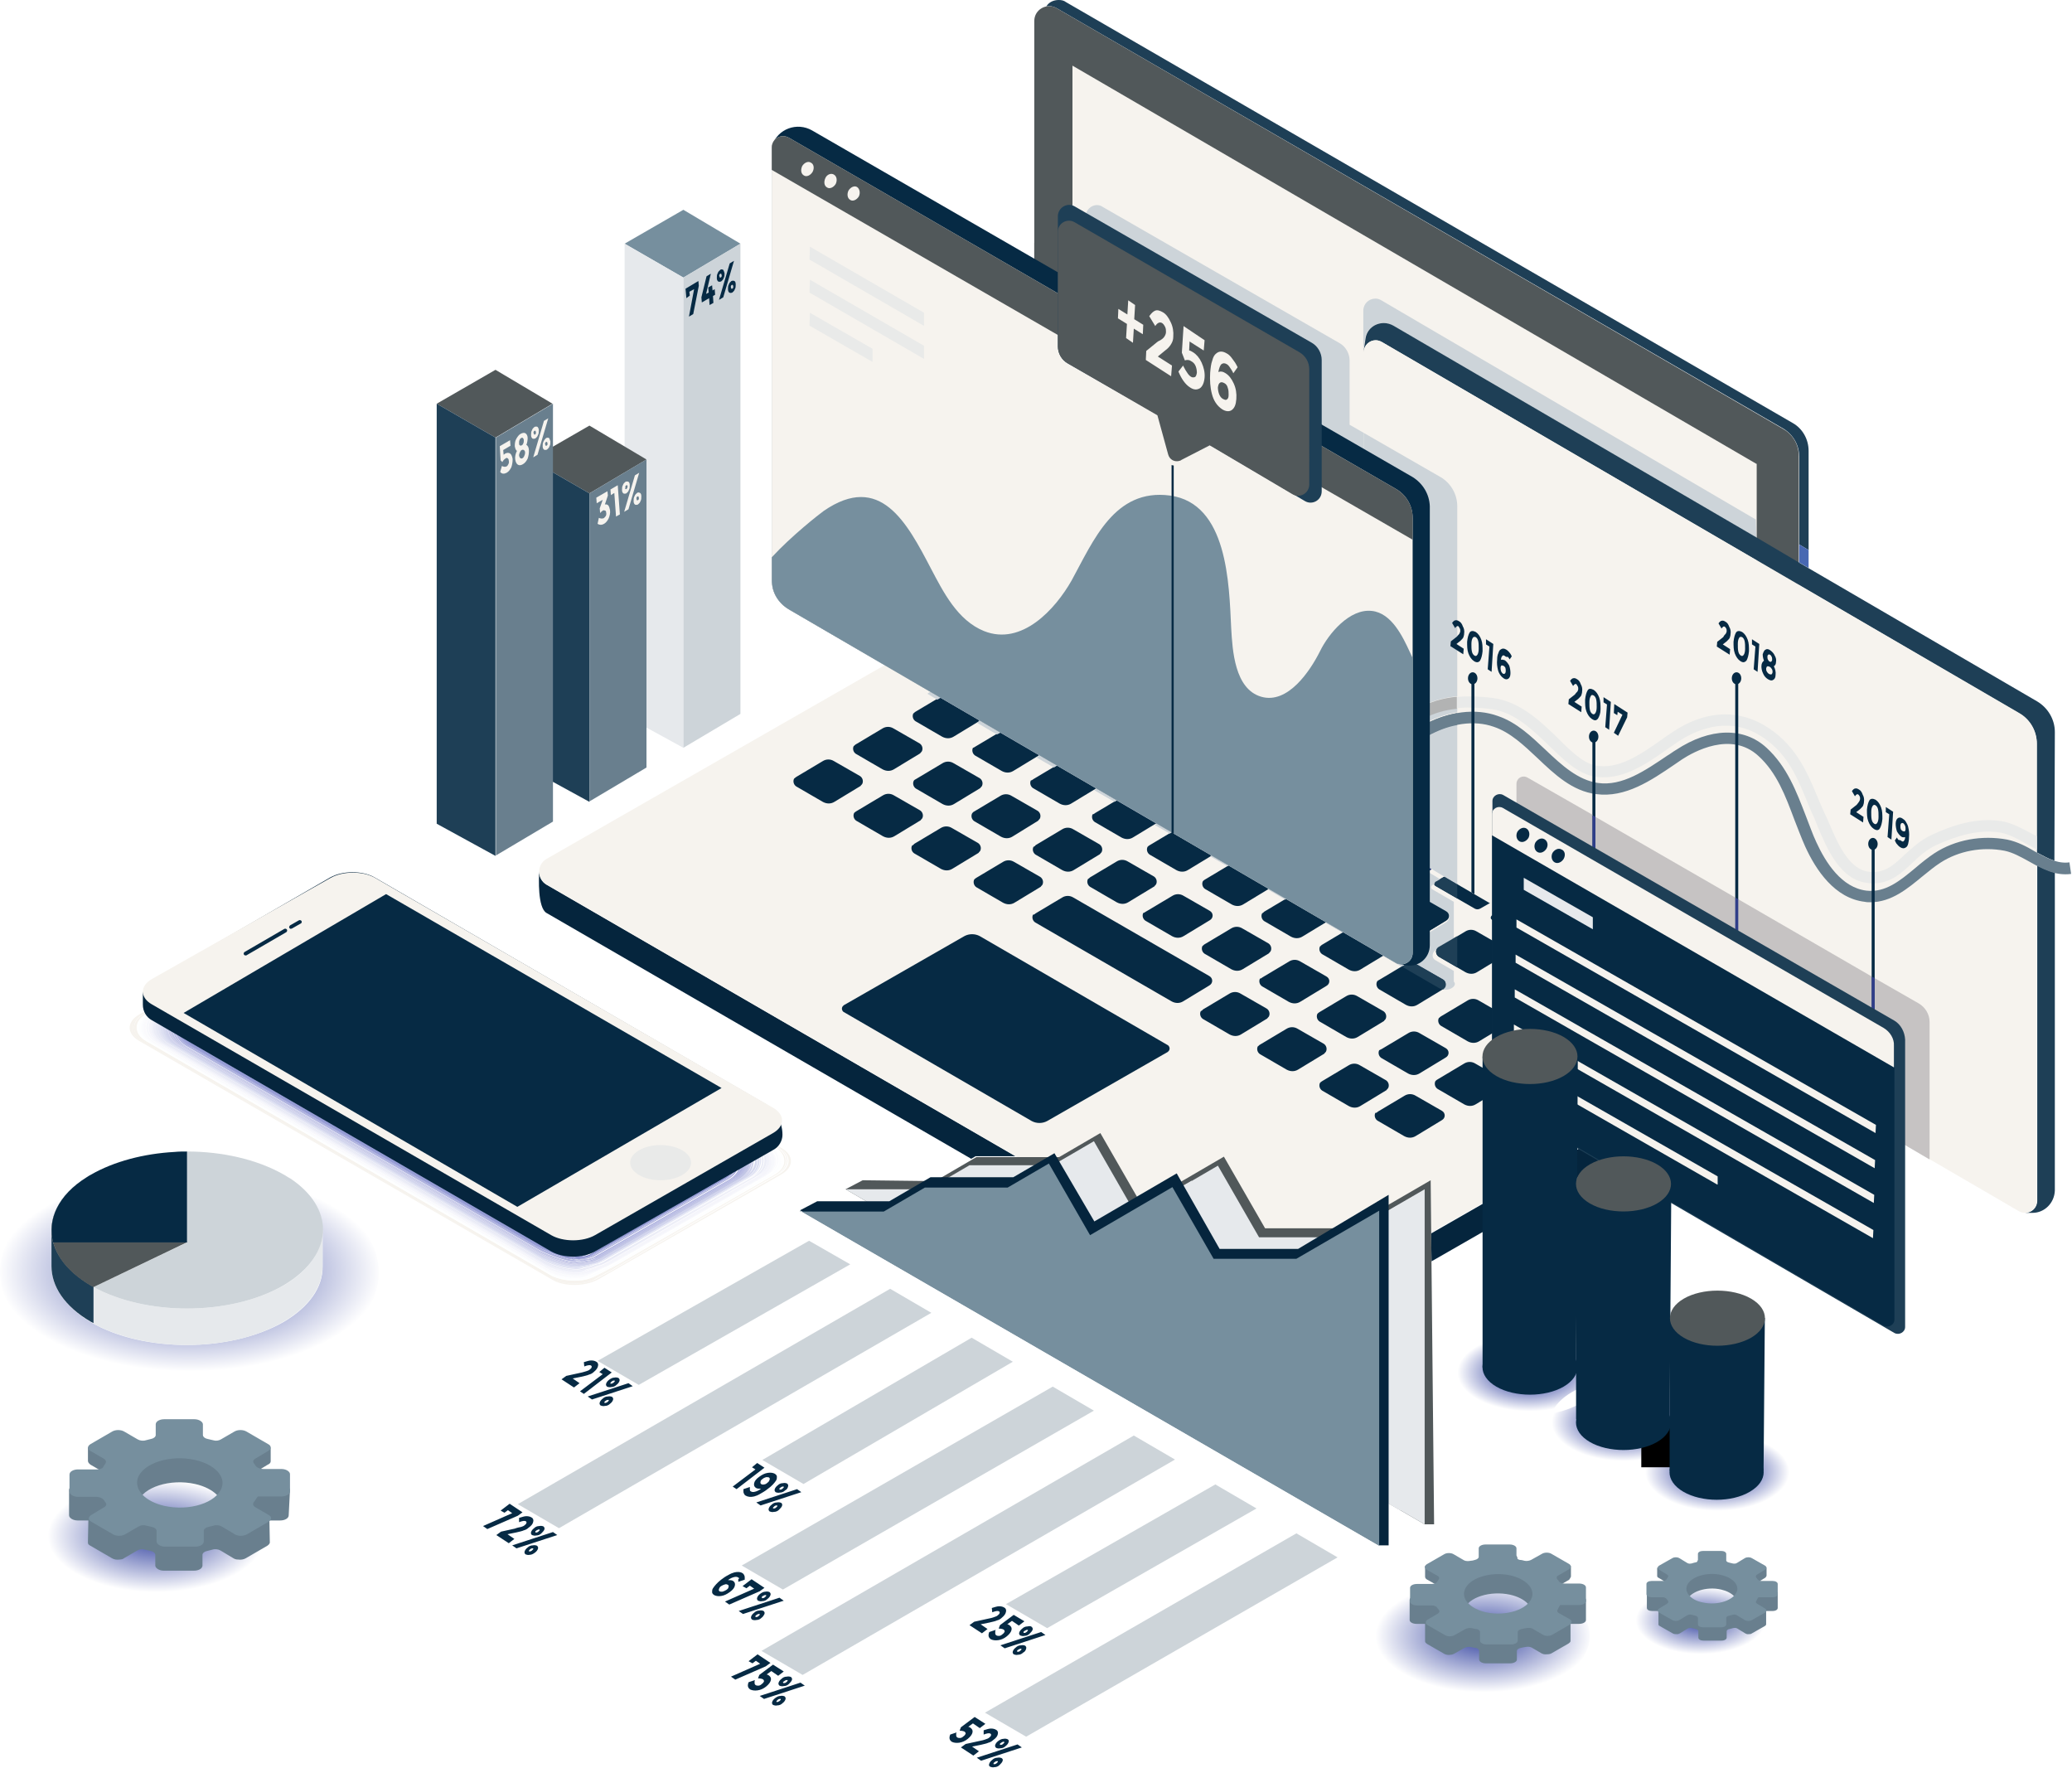 <?xml version="1.0" encoding="utf-8"?>
<!-- Generator: Adobe Illustrator 28.0.0, SVG Export Plug-In . SVG Version: 6.00 Build 0)  -->
<svg version="1.1" id="Layer_1" xmlns="http://www.w3.org/2000/svg" xmlns:xlink="http://www.w3.org/1999/xlink" x="0px" y="0px"
	 viewBox="0 0 483 412" style="enable-background:new 0 0 483 412;" xml:space="preserve">
<style type="text/css">
	.st0{fill:none;}
	.st1{fill:#1E3F56;}
	.st2{fill:#51585A;}
	.st3{fill:#F6F3EE;}
	.st4{fill:#05253D;}
	.st5{fill:#062A44;}
	.st6{fill:url(#SVGID_1_);}
	.st7{fill:#CDD4D9;}
	.st8{fill:#E9EAE9;}
	.st9{fill:#697F8E;}
	.st10{fill:#C6C3C3;}
	.st11{fill:#303E89;}
	.st12{fill:#323C71;}
	.st13{fill:#969596;}
	.st14{fill:#B2B3B3;}
	.st15{fill:#768F9E;}
	.st16{fill:#E6E9EC;}
	.st17{fill:#FEFFFF;}
	.st18{fill:#FDFEFF;}
	.st19{fill:#FBFCFE;}
	.st20{fill:#FAFAFD;}
	.st21{fill:#F7F8FC;}
	.st22{fill:#F5F5FB;}
	.st23{fill:#F1F2FA;}
	.st24{fill:#ECEDF7;}
	.st25{fill:#E7E9F5;}
	.st26{fill:#E3E5F4;}
	.st27{fill:#DDE0F2;}
	.st28{fill:#D7DAEF;}
	.st29{fill:#D1D4ED;}
	.st30{fill:#CACBE9;}
	.st31{fill:#C1C5E5;}
	.st32{fill:#BABDE4;}
	.st33{fill:#B1B5E0;}
	.st34{fill:#A7ACDD;}
	.st35{fill:#9FA3D9;}
	.st36{fill:#949BD4;}
	.st37{fill:#8A91D1;}
	.st38{fill:#8087CC;}
	.st39{fill:#727CC6;}
	.st40{fill:#6873C1;}
	.st41{fill:#5B66B9;}
	.st42{fill:#505DB3;}
	.st43{fill:#4551AB;}
	.st44{fill:#3B49A6;}
	.st45{fill:url(#SVGID_00000105387636662162221100000009888638220923189688_);}
	.st46{fill:url(#SVGID_00000127015148196349861170000008495607270795798181_);}
	.st47{fill:url(#SVGID_00000013169821404409230990000002237262625263037115_);}
	.st48{fill:url(#SVGID_00000013187218072195919630000000407169139170034608_);}
	.st49{fill:url(#SVGID_00000015328418893393361540000004366007634495193519_);}
	.st50{fill:url(#SVGID_00000011715587039575841860000012459936538220735151_);}
	.st51{fill:#C1A949;}
	.st52{fill:url(#SVGID_00000150063851962171616680000009767684209285629622_);}
	.st53{fill:url(#SVGID_00000134238683653860009800000017576679304193753023_);}
	.st54{fill:url(#SVGID_00000096749491490887794920000002450667948450081681_);}
</style>
<pattern  y="412" width="72" height="72" patternUnits="userSpaceOnUse" id="SVGID_0000005066030815349714189" viewBox="0 -72 72 72" style="overflow:visible;">
	<g>
		<rect y="-72" class="st0" width="72" height="72"/>
		<rect x="36" y="-36" width="36" height="36"/>
		<rect y="-72" width="36" height="36"/>
	</g>
</pattern>
<pattern  y="412" width="72" height="72" patternUnits="userSpaceOnUse" id="SVGID_0000006218021950964390410" viewBox="0 -72 72 72" style="overflow:visible;">
	<g>
		<rect y="-72" class="st0" width="72" height="72"/>
		<rect x="36" y="-36" width="36" height="36"/>
		<rect y="-72" width="36" height="36"/>
	</g>
</pattern>
<path class="st1" d="M421.6,128.2l-2.2-1.3v-20.5c0-2.7-1.4-5.1-3.7-6.5l-169.4-98c-0.7-0.4-1.6-0.6-2.4-0.4c0.6-1,1.7-1.5,2.9-1.5
	c0.6,0,1.2,0.1,1.7,0.5l169.4,98.1c2.3,1.3,3.7,3.8,3.7,6.5V128.2z"/>
<path class="st2" d="M415.7,100L246.3,1.9c-2.3-1.3-5.2,0.3-5.2,3v128c0,2.7,1.4,5.1,3.7,6.5l169.4,98.1c2.3,1.3,5.1-0.3,5.1-3v-128
	C419.4,103.8,418,101.3,415.7,100L415.7,100z"/>
<path class="st3" d="M409.4,108.1L250,15.3v117.1l159.5,92.8V108.1H409.4z"/>
<path class="st4" d="M333.7,294l-0.1-6.5l73.4-42.1l5.7,3.3L333.7,294z M226.4,270.1l-99-57.3c-2.1-1.2-1.8-8.2-1.7-9.6
	c0,1.2,0.7,2.4,1.7,3l109.3,63.3h-9.3L226.4,270.1z"/>
<path class="st3" d="M234.2,139l-106.8,61.2c-2.3,1.3-2.3,4.7,0,6l166.2,96.2c4.2,2.5,9.5,2.5,13.7,0l106.8-61.2
	c2.3-1.3,2.3-4.7,0-6L248,139C243.7,136.6,238.5,136.5,234.2,139L234.2,139z"/>
<path class="st5" d="M224.8,218.2l-28.1,16.1c-0.4,0.3-0.6,0.8-0.3,1.3c0.1,0.1,0.2,0.3,0.3,0.3l43.8,25.4c1.1,0.6,2.5,0.6,3.6,0
	l28.1-16.1c0.4-0.3,0.6-0.8,0.3-1.3c-0.1-0.1-0.2-0.3-0.3-0.3l-43.8-25.4C227.3,217.6,225.9,217.6,224.8,218.2L224.8,218.2z"/>
<path class="st5" d="M246,148.3l9.2,5.3c0.3,0.2,0.4,0.5,0.2,0.8c0,0.1-0.1,0.2-0.2,0.2l-4.6,2.6c-0.4,0.2-0.8,0.2-1.2,0l-9.2-5.3
	c-0.3-0.2-0.4-0.5-0.2-0.8c0-0.1,0.1-0.2,0.2-0.2l4.6-2.6C245.2,148.1,245.7,148.1,246,148.3L246,148.3z M259.5,156.4l9.2,5.3
	c0.3,0.2,0.4,0.5,0.2,0.8c0,0.1-0.1,0.2-0.2,0.2l-4.6,2.6c-0.4,0.2-0.8,0.2-1.2,0l-9.2-5.3c-0.3-0.2-0.4-0.5-0.2-0.8
	c0-0.1,0.1-0.2,0.2-0.2l4.6-2.6C258.7,156.2,259.1,156.2,259.5,156.4L259.5,156.4z M273,164l9.2,5.3c0.3,0.2,0.4,0.5,0.2,0.8
	c0,0.1-0.1,0.2-0.2,0.2l-4.6,2.6c-0.4,0.2-0.8,0.2-1.2,0l-9.2-5.3c-0.3-0.2-0.4-0.5-0.2-0.8c0-0.1,0.1-0.2,0.2-0.2l4.6-2.6
	C272.2,163.8,272.7,163.8,273,164L273,164z M287,171.9l9.2,5.3c0.3,0.2,0.4,0.5,0.2,0.8c0,0.1-0.1,0.2-0.2,0.2l-4.6,2.6
	c-0.4,0.2-0.8,0.2-1.2,0l-9.2-5.3c-0.3-0.2-0.4-0.5-0.2-0.8c0-0.1,0.1-0.1,0.2-0.2l4.6-2.6C286.1,171.7,286.6,171.7,287,171.9z
	 M300.4,179.4l9.2,5.3c0.3,0.2,0.4,0.5,0.2,0.8c0,0.1-0.1,0.2-0.2,0.2l-4.6,2.6c-0.4,0.2-0.8,0.2-1.2,0l-9.2-5.3
	c-0.3-0.2-0.4-0.5-0.2-0.8c0-0.1,0.1-0.2,0.2-0.2l4.6-2.6C299.5,179.1,300,179.1,300.4,179.4z M313.4,187.4l9.2,5.3
	c0.3,0.2,0.4,0.5,0.2,0.8c0,0.1-0.1,0.2-0.2,0.2l-4.6,2.6c-0.4,0.2-0.8,0.2-1.2,0l-9.2-5.3c-0.3-0.2-0.4-0.5-0.2-0.8
	c0-0.1,0.1-0.2,0.2-0.2l4.6-2.6C312.6,187.2,313,187.2,313.4,187.4z M327,194.9l9.2,5.3c0.3,0.2,0.4,0.5,0.2,0.8
	c0,0.1-0.1,0.2-0.2,0.2l-4.6,2.6c-0.4,0.2-0.8,0.2-1.2,0l-9.2-5.3c-0.3-0.2-0.4-0.5-0.2-0.8c0-0.1,0.1-0.2,0.2-0.2l4.6-2.6
	C326.2,194.7,326.6,194.7,327,194.9L327,194.9z"/>
<path class="st5" d="M340.4,202.9l9.2,5.3c0.3,0.2,0.4,0.5,0.2,0.8c0,0.1-0.1,0.2-0.2,0.2l-4.6,2.6c-0.4,0.2-0.8,0.2-1.2,0l-9.2-5.3
	c-0.3-0.2-0.4-0.5-0.2-0.8c0-0.1,0.1-0.2,0.2-0.2l4.6-2.6C339.6,202.7,340.1,202.7,340.4,202.9z"/>
<path class="st5" d="M353.6,210.8l9.2,5.3c0.3,0.2,0.4,0.5,0.2,0.8c0,0.1-0.1,0.2-0.2,0.2l-4.6,2.6c-0.4,0.2-0.8,0.2-1.2,0l-9.2-5.3
	c-0.3-0.2-0.4-0.5-0.2-0.8c0-0.1,0.1-0.2,0.2-0.2l4.6-2.6C352.8,210.5,353.3,210.5,353.6,210.8L353.6,210.8z M367.5,218.8l9.2,5.3
	c0.3,0.2,0.4,0.5,0.2,0.8c0,0.1-0.1,0.2-0.2,0.2l-4.6,2.6c-0.4,0.2-0.8,0.2-1.2,0l-9.2-5.3c-0.3-0.2-0.4-0.5-0.2-0.8
	c0-0.1,0.1-0.2,0.2-0.2l4.6-2.6C366.7,218.6,367.2,218.6,367.5,218.8L367.5,218.8z M381.1,226.4l9.2,5.3c0.3,0.2,0.4,0.5,0.2,0.8
	c0,0.1-0.1,0.2-0.2,0.2l-4.6,2.6c-0.4,0.2-0.8,0.2-1.2,0l-9.2-5.3c-0.3-0.2-0.4-0.5-0.2-0.8c0-0.1,0.1-0.2,0.2-0.2l4.6-2.6
	C380.2,226.2,380.7,226.2,381.1,226.4L381.1,226.4z M227.3,158.4l6.2-3.7c0.8-0.5,1.8-0.5,2.6,0l6.1,3.5c0.6,0.4,0.8,1.2,0.5,1.8
	c-0.1,0.2-0.3,0.3-0.4,0.5l-6.1,3.7c-0.8,0.5-1.8,0.5-2.7,0l-6.2-3.6c-0.6-0.4-0.8-1.2-0.5-1.8C227,158.6,227.1,158.5,227.3,158.4z
	 M241.3,166.4l6.2-3.7c0.8-0.5,1.8-0.5,2.6,0l6.1,3.5c0.6,0.4,0.8,1.2,0.5,1.8c-0.1,0.2-0.3,0.3-0.4,0.5l-6.1,3.7
	c-0.8,0.5-1.8,0.5-2.7,0l-6.2-3.6c-0.6-0.4-0.8-1.2-0.5-1.8C240.9,166.7,241.1,166.5,241.3,166.4z M254.8,174l6.2-3.7
	c0.8-0.5,1.8-0.5,2.6,0l6.1,3.5c0.6,0.4,0.8,1.2,0.5,1.8c-0.1,0.2-0.3,0.3-0.4,0.5l-6.1,3.7c-0.8,0.5-1.8,0.5-2.7,0l-6.2-3.6
	c-0.6-0.4-0.8-1.2-0.5-1.8C254.5,174.3,254.6,174.1,254.8,174z M269.2,181.9l6.2-3.7c0.8-0.5,1.8-0.5,2.6,0l6.1,3.5
	c0.6,0.4,0.8,1.2,0.5,1.8c-0.1,0.2-0.3,0.3-0.4,0.5l-6.1,3.7c-0.8,0.5-1.8,0.5-2.7,0l-6.2-3.6c-0.6-0.4-0.8-1.2-0.5-1.8
	C268.9,182.2,269,182,269.2,181.9L269.2,181.9z M281.9,189.4l6.2-3.7c0.8-0.5,1.8-0.5,2.6,0l6.1,3.5c0.6,0.4,0.8,1.2,0.5,1.8
	c-0.1,0.2-0.3,0.3-0.4,0.5l-6.1,3.7c-0.8,0.5-1.8,0.5-2.7,0l-6.2-3.6c-0.6-0.4-0.8-1.2-0.5-1.8C281.6,189.7,281.7,189.5,281.9,189.4
	L281.9,189.4z M294.8,197.4l6.2-3.7c0.8-0.5,1.8-0.5,2.6,0l6.1,3.5c0.9,0.5,0.9,1.7,0,2.2l-6.1,3.7c-0.8,0.5-1.8,0.5-2.7,0l-6.2-3.6
	c-0.6-0.4-0.8-1.2-0.5-1.8C294.5,197.7,294.6,197.5,294.8,197.4L294.8,197.4z M308.6,205l6.2-3.7c0.8-0.5,1.8-0.5,2.6,0l6.1,3.5
	c0.9,0.5,0.9,1.7,0,2.2l-6.1,3.7c-0.8,0.5-1.8,0.5-2.7,0l-6.2-3.6c-0.6-0.4-0.8-1.2-0.5-1.8C308.3,205.2,308.4,205.1,308.6,205
	L308.6,205z M322.1,212.6l6.2-3.7c0.8-0.5,1.8-0.5,2.6,0l6.1,3.5c0.9,0.5,0.9,1.7,0,2.2l-6.1,3.7c-0.8,0.5-1.8,0.5-2.7,0l-6.2-3.6
	c-0.6-0.4-0.8-1.2-0.5-1.8C321.8,212.9,321.9,212.7,322.1,212.6z"/>
<path class="st5" d="M335.4,220.8l6.2-3.7c0.8-0.5,1.8-0.5,2.6,0l6.1,3.5c0.6,0.4,0.8,1.2,0.5,1.8c-0.1,0.2-0.3,0.3-0.4,0.5
	l-6.1,3.7c-0.8,0.5-1.8,0.5-2.7,0l-6.2-3.6c-0.6-0.4-0.8-1.2-0.5-1.8C335,221.1,335.2,220.9,335.4,220.8L335.4,220.8z"/>
<path class="st5" d="M349.8,229.3l6.2-3.7c0.8-0.5,1.8-0.5,2.6,0l6.1,3.5c0.9,0.5,0.9,1.7,0,2.2l-6.1,3.7c-0.8,0.5-1.8,0.5-2.7,0
	l-6.2-3.6c-0.6-0.4-0.8-1.2-0.5-1.8C349.5,229.6,349.6,229.4,349.8,229.3L349.8,229.3z M362.9,236.4l6.2-3.7c0.8-0.5,1.8-0.5,2.6,0
	l6.1,3.5c0.9,0.5,0.9,1.7,0,2.2l-6.1,3.7c-0.8,0.5-1.8,0.5-2.7,0l-6.2-3.6c-0.6-0.4-0.8-1.2-0.5-1.8
	C362.5,236.7,362.7,236.5,362.9,236.4L362.9,236.4z"/>
<path class="st5" d="M213.4,165.9l6.2-3.7c0.8-0.5,1.8-0.5,2.6,0l6.1,3.5c0.6,0.4,0.8,1.2,0.5,1.8c-0.1,0.2-0.3,0.3-0.4,0.5
	l-6.1,3.7c-0.8,0.5-1.8,0.5-2.7,0l-6.2-3.6c-0.6-0.4-0.8-1.2-0.5-1.8C213.1,166.2,213.2,166,213.4,165.9L213.4,165.9z M227.4,174
	l6.2-3.7c0.8-0.5,1.8-0.5,2.6,0l6.1,3.5c0.9,0.5,0.9,1.7,0,2.2l-6.1,3.7c-0.8,0.5-1.8,0.5-2.7,0l-6.2-3.6c-0.6-0.4-0.8-1.2-0.5-1.8
	C227,174.3,227.2,174.1,227.4,174L227.4,174z M240.9,181.6l6.2-3.7c0.8-0.5,1.8-0.5,2.6,0l6.1,3.5c0.8,0.5,0.9,1.7,0,2.2l-6.1,3.7
	c-0.8,0.5-1.8,0.5-2.7,0l-6.2-3.6c-0.6-0.4-0.8-1.2-0.5-1.8C240.6,181.9,240.7,181.7,240.9,181.6L240.9,181.6z M255.3,189.5l6.2-3.7
	c0.8-0.5,1.8-0.5,2.6,0l6.1,3.5c0.9,0.5,0.9,1.7,0,2.2l-6.1,3.7c-0.8,0.5-1.8,0.5-2.7,0l-6.2-3.6c-0.6-0.4-0.8-1.2-0.5-1.8
	C255,189.8,255.1,189.6,255.3,189.5L255.3,189.5z M268,197l6.2-3.7c0.8-0.5,1.8-0.5,2.6,0l6.1,3.5c0.6,0.4,0.8,1.2,0.5,1.8
	c-0.1,0.2-0.3,0.3-0.4,0.5l-6.1,3.7c-0.8,0.5-1.8,0.5-2.7,0l-6.2-3.6c-0.6-0.4-0.8-1.2-0.5-1.8C267.7,197.2,267.8,197.1,268,197
	L268,197z M280.9,205l6.2-3.7c0.8-0.5,1.8-0.5,2.6,0l6.1,3.5c0.6,0.4,0.8,1.2,0.5,1.8c-0.1,0.2-0.3,0.3-0.4,0.5l-6.1,3.7
	c-0.8,0.5-1.8,0.5-2.7,0l-6.2-3.6c-0.6-0.4-0.8-1.2-0.5-1.8C280.6,205.2,280.7,205.1,280.9,205L280.9,205z M294.7,212.5l6.2-3.7
	c0.8-0.5,1.8-0.5,2.6,0l6.1,3.5c0.6,0.4,0.8,1.2,0.5,1.8c-0.1,0.2-0.3,0.3-0.4,0.5l-6.1,3.7c-0.8,0.5-1.8,0.5-2.7,0l-6.2-3.6
	c-0.6-0.4-0.8-1.2-0.5-1.8C294.4,212.8,294.5,212.7,294.7,212.5L294.7,212.5z M308.2,220.2l6.2-3.7c0.8-0.5,1.8-0.5,2.6,0l6.1,3.5
	c0.6,0.4,0.8,1.2,0.5,1.8c-0.1,0.2-0.3,0.3-0.4,0.5l-6.1,3.7c-0.8,0.5-1.8,0.5-2.7,0l-6.2-3.6c-0.6-0.4-0.8-1.2-0.5-1.8
	C307.9,220.5,308,220.3,308.2,220.2L308.2,220.2z M321.5,228.4l6.2-3.7c0.8-0.5,1.8-0.5,2.6,0l6.1,3.5c0.6,0.4,0.8,1.2,0.5,1.8
	c-0.1,0.2-0.3,0.3-0.4,0.5l-6.1,3.7c-0.8,0.5-1.8,0.5-2.7,0l-6.2-3.6c-0.6-0.4-0.8-1.2-0.5-1.8C321.1,228.6,321.3,228.5,321.5,228.4
	L321.5,228.4z M335.9,236.9l6.2-3.7c0.8-0.5,1.8-0.5,2.6,0l6.1,3.5c0.6,0.4,0.8,1.2,0.5,1.8c-0.1,0.2-0.3,0.3-0.4,0.5l-6.1,3.7
	c-0.8,0.5-1.8,0.5-2.7,0l-6.2-3.6c-0.6-0.4-0.8-1.2-0.5-1.8C335.6,237.2,335.7,237,335.9,236.9L335.9,236.9z"/>
<path class="st5" d="M349,244l6.2-3.7c0.8-0.5,1.8-0.5,2.6,0l6.1,3.5c0.6,0.4,0.8,1.2,0.5,1.8c-0.1,0.2-0.3,0.3-0.4,0.5l-6.1,3.7
	c-0.8,0.5-1.8,0.5-2.7,0l-6.2-3.6c-0.6-0.4-0.8-1.2-0.5-1.8C348.7,244.3,348.8,244.1,349,244L349,244z"/>
<path class="st5" d="M199.5,173.5l6.2-3.7c0.8-0.5,1.8-0.5,2.6,0l6.1,3.5c0.6,0.4,0.8,1.2,0.5,1.8c-0.1,0.2-0.3,0.3-0.4,0.5
	l-6.1,3.7c-0.8,0.5-1.8,0.5-2.7,0l-6.2-3.6c-0.6-0.4-0.8-1.2-0.5-1.8C199.2,173.8,199.3,173.6,199.5,173.5z M213.5,181.6l6.2-3.7
	c0.8-0.5,1.8-0.5,2.6,0l6.1,3.5c0.6,0.4,0.8,1.2,0.5,1.8c-0.1,0.2-0.3,0.3-0.4,0.5l-6.1,3.7c-0.8,0.5-1.8,0.5-2.7,0l-6.2-3.6
	c-0.6-0.4-0.8-1.2-0.5-1.8C213.1,181.8,213.3,181.7,213.5,181.6z M227,189.2l6.2-3.7c0.8-0.5,1.8-0.5,2.6,0l6.1,3.5
	c0.6,0.4,0.8,1.2,0.5,1.8c-0.1,0.2-0.3,0.3-0.4,0.5l-6,3.7c-0.8,0.5-1.8,0.5-2.7,0l-6.2-3.6c-0.6-0.4-0.8-1.2-0.5-1.8
	C226.7,189.5,226.8,189.3,227,189.2z M241.4,197l6.2-3.7c0.8-0.5,1.8-0.5,2.6,0l6.1,3.5c0.6,0.4,0.8,1.2,0.5,1.8
	c-0.1,0.2-0.3,0.3-0.4,0.5l-6.1,3.7c-0.8,0.5-1.8,0.5-2.7,0l-6.2-3.6c-0.6-0.4-0.8-1.2-0.5-1.8C241.1,197.3,241.3,197.2,241.4,197
	L241.4,197z M254.1,204.5l6.2-3.7c0.8-0.5,1.8-0.5,2.6,0l6.1,3.5c0.6,0.4,0.8,1.2,0.5,1.8c-0.1,0.2-0.3,0.3-0.4,0.5l-6.1,3.7
	c-0.8,0.5-1.8,0.5-2.7,0l-6.2-3.6c-0.6-0.4-0.8-1.2-0.5-1.8C253.8,204.8,254,204.6,254.1,204.5L254.1,204.5z M267.1,212.5l6.2-3.7
	c0.8-0.5,1.8-0.5,2.6,0l6.1,3.5c0.9,0.5,0.9,1.7,0,2.2l-6.1,3.7c-0.8,0.5-1.8,0.5-2.7,0l-6.2-3.6c-0.6-0.4-0.8-1.2-0.5-1.8
	C266.7,212.8,266.9,212.6,267.1,212.5L267.1,212.5z M280.8,220.1l6.2-3.7c0.8-0.5,1.8-0.5,2.6,0l6.1,3.5c0.6,0.4,0.8,1.2,0.5,1.8
	c-0.1,0.2-0.3,0.3-0.4,0.5l-6.1,3.7c-0.8,0.5-1.8,0.5-2.7,0l-6.2-3.6c-0.6-0.4-0.8-1.2-0.5-1.8C280.5,220.4,280.6,220.2,280.8,220.1
	L280.8,220.1z M294.3,227.8l6.2-3.7c0.8-0.5,1.8-0.5,2.6,0l6.1,3.5c0.9,0.5,0.9,1.7,0,2.2l-6.1,3.7c-0.8,0.5-1.8,0.5-2.7,0l-6.2-3.6
	c-0.6-0.4-0.8-1.2-0.5-1.8C294,228.1,294.1,227.9,294.3,227.8L294.3,227.8z M307.6,235.9l6.2-3.7c0.8-0.5,1.8-0.5,2.6,0l6.1,3.5
	c0.6,0.4,0.8,1.2,0.5,1.8c-0.1,0.2-0.3,0.3-0.4,0.5l-6.1,3.7c-0.8,0.5-1.8,0.5-2.7,0l-6.2-3.6c-0.6-0.4-0.8-1.2-0.5-1.8
	C307.2,236.2,307.4,236,307.6,235.9L307.6,235.9z M322.1,244.5l6.2-3.7c0.8-0.5,1.8-0.5,2.6,0l6.1,3.5c0.9,0.5,0.9,1.7,0,2.2
	l-6.1,3.7c-0.8,0.5-1.8,0.5-2.7,0l-6.2-3.6c-0.6-0.4-0.8-1.2-0.5-1.8C321.7,244.7,321.9,244.6,322.1,244.5L322.1,244.5z
	 M335.1,251.6l6.2-3.7c0.8-0.5,1.8-0.5,2.6,0l6.1,3.5c0.6,0.4,0.8,1.2,0.5,1.8c-0.1,0.2-0.3,0.3-0.4,0.5l-6.1,3.7
	c-0.8,0.5-1.8,0.5-2.7,0l-6.2-3.6c-0.6-0.4-0.8-1.2-0.5-1.8C334.8,251.8,334.9,251.7,335.1,251.6L335.1,251.6z M185.6,181.1l6.2-3.7
	c0.8-0.5,1.8-0.5,2.6,0l6.1,3.5c0.6,0.4,0.8,1.2,0.5,1.8c-0.1,0.2-0.3,0.3-0.4,0.5l-6.1,3.7c-0.8,0.5-1.8,0.5-2.7,0l-6.2-3.6
	c-0.6-0.4-0.8-1.2-0.5-1.8C185.3,181.3,185.5,181.2,185.6,181.1z M199.6,189.1l6.2-3.7c0.8-0.5,1.8-0.5,2.6,0l6.1,3.5
	c0.6,0.4,0.8,1.2,0.5,1.8c-0.1,0.2-0.3,0.3-0.4,0.5l-6.1,3.7c-0.8,0.5-1.8,0.5-2.7,0l-6.2-3.6c-0.6-0.4-0.8-1.2-0.5-1.8
	C199.2,189.4,199.4,189.2,199.6,189.1z M213.1,196.7l6.2-3.7c0.8-0.5,1.8-0.5,2.6,0l6.1,3.5c0.6,0.4,0.8,1.2,0.5,1.8
	c-0.1,0.2-0.3,0.3-0.4,0.5l-6.1,3.7c-0.8,0.5-1.8,0.5-2.7,0l-6.2-3.6c-0.6-0.4-0.8-1.2-0.5-1.8C212.8,197,213,196.9,213.1,196.7
	L213.1,196.7z M227.6,204.6l6.2-3.7c0.8-0.5,1.8-0.5,2.6,0l6.1,3.5c0.6,0.4,0.8,1.2,0.5,1.8c-0.1,0.2-0.3,0.3-0.4,0.5l-6.1,3.7
	c-0.8,0.5-1.8,0.5-2.7,0l-6.2-3.6c-0.6-0.4-0.8-1.2-0.5-1.8C227.2,204.9,227.4,204.7,227.6,204.6L227.6,204.6z M241.4,212.9l6.2-3.7
	c0.8-0.5,1.8-0.5,2.6,0l31.7,18.3c0.9,0.5,0.9,1.7,0,2.2l-6.1,3.7c-0.8,0.5-1.8,0.5-2.7,0L241.3,215c-0.6-0.4-0.8-1.2-0.5-1.8
	C241.1,213.2,241.3,213,241.4,212.9L241.4,212.9z M280.4,235.3l6.2-3.7c0.8-0.5,1.8-0.5,2.6,0l6.1,3.5c0.6,0.4,0.8,1.2,0.5,1.8
	c-0.1,0.2-0.3,0.3-0.4,0.5l-6.1,3.7c-0.8,0.5-1.8,0.5-2.7,0l-6.2-3.6c-0.6-0.4-0.8-1.2-0.5-1.8C280.1,235.6,280.3,235.5,280.4,235.3
	L280.4,235.3z M293.7,243.5l6.2-3.7c0.8-0.5,1.8-0.5,2.6,0l6.1,3.5c0.6,0.4,0.8,1.2,0.5,1.8c-0.1,0.2-0.3,0.3-0.4,0.5l-6.1,3.7
	c-0.8,0.5-1.8,0.5-2.7,0l-6.2-3.6c-0.6-0.4-0.8-1.2-0.5-1.8C293.4,243.8,293.5,243.6,293.7,243.5L293.7,243.5z M308.2,252l6.2-3.7
	c0.8-0.5,1.8-0.5,2.6,0l6.1,3.5c0.6,0.4,0.8,1.2,0.5,1.8c-0.1,0.2-0.3,0.3-0.4,0.5l-6.1,3.7c-0.8,0.5-1.8,0.5-2.7,0l-6.2-3.6
	c-0.6-0.4-0.8-1.2-0.5-1.8C307.8,252.3,308,252.1,308.2,252L308.2,252z M321.2,259.1l6.2-3.7c0.8-0.5,1.8-0.5,2.6,0l6.1,3.5
	c0.9,0.5,0.9,1.7,0,2.2l-6.1,3.7c-0.8,0.5-1.8,0.5-2.7,0l-6.2-3.6c-0.6-0.4-0.8-1.2-0.5-1.8C320.9,259.4,321,259.3,321.2,259.1z"/>
<linearGradient id="SVGID_1_" gradientUnits="userSpaceOnUse" x1="243.307" y1="795.65" x2="421.633" y2="795.65" gradientTransform="matrix(1 0 0 1 0 -666)">
	<stop  offset="0" style="stop-color:#303E89"/>
	<stop  offset="1" style="stop-color:#4868B2"/>
</linearGradient>
<path class="st6" d="M421.6,132.4l-2.2-1.3v-4.2l2.2,1.3V132.4z"/>
<path class="st7" d="M409.4,125.3l-84.7-49.4c-0.7-0.4-1.4-0.6-2.2-0.6c-2.1,0-4,1.5-4.3,3.7l-0.4,2.7V101V72.4
	c0-1.6,1.3-2.8,2.8-2.8c0.5,0,0.9,0.1,1.4,0.4l87.3,51.1L409.4,125.3z"/>
<path class="st1" d="M473.8,282.7h-1.9l0,0c0.1,0,0.1,0,0.2,0c1.5,0,2.8-1.2,2.8-2.8v-78.2c1.3,0.7,2.7,1.3,4.1,1.7v74.1
	C478.9,280.4,476.6,282.7,473.8,282.7L473.8,282.7z M478.9,200.6c-1.4-0.4-2.7-1.2-4.1-1.9v-25.3c0-2.9-1.6-5.7-4.1-7.1L322.1,79.7
	c-0.4-0.2-0.9-0.4-1.4-0.4c-1.5,0-2.8,1.2-2.8,2.8V101V81.7l0.4-2.7c0.3-2.3,2.2-3.7,4.3-3.7c0.7,0,1.5,0.2,2.2,0.6l84.7,49.4
	l10,5.9l2.2,1.3l53.2,31c2.5,1.5,4.1,4.2,4.1,7.1L478.9,200.6z"/>
<path class="st3" d="M470.7,166.2L322.1,79.7c-1.9-1.1-4.2,0.3-4.2,2.4v106.6c0,2.9,1.6,5.7,4.1,7.1l148.6,86.5
	c1.9,1.1,4.2-0.3,4.2-2.4V173.3C474.8,170.4,473.3,167.7,470.7,166.2L470.7,166.2z"/>
<path class="st8" d="M474.8,198v-3.1c-0.4-0.2-0.8-0.4-1.2-0.6c-2.1-1.1-4.2-2.3-6.5-2.8c-6.2-1.2-12.3,1-16.8,3.1
	c-2.6,1.2-4.5,3-6.3,4.6c-2.6,2.5-4.7,4.4-8.3,4c-4.7-0.5-7.3-6.6-9.4-11.5c-0.3-0.8-0.7-1.5-1-2.2c-0.5-1.2-1.1-2.4-1.6-3.7
	c-2.6-6.2-5.3-12.6-12.7-16.9c-6.5-3.7-14-3.1-21.2,1.8c-0.9,0.6-1.8,1.2-2.6,1.8c-5,3.5-10.1,7-15.4,5.9c-2.8-0.6-5.6-3.3-8.6-6.3
	c-4.1-4-8.8-8.5-15.1-9.4c-7.1-0.9-12.7-0.2-17.3,2.3c-2.1,1.1-4.3,3.1-6.6,5.1c-2,1.7-4.1,3.5-6.3,5.1v3.3c3-1.9,5.7-4.2,8.1-6.4
	c2.2-1.9,4.3-3.8,6.1-4.8c4-2.2,9.1-2.9,15.6-2c5.4,0.7,9.5,4.8,13.5,8.6c3.3,3.2,6.4,6.2,10,7c6.5,1.4,12.4-2.7,17.5-6.3
	c0.9-0.6,1.7-1.2,2.6-1.8c3.7-2.4,10.9-5.9,18.4-1.7c6.6,3.8,9,9.5,11.5,15.6c0.5,1.2,1,2.5,1.6,3.7c0.3,0.7,0.6,1.4,0.9,2.2
	c2.2,5.3,5.3,12.5,11.6,13.2c0.4,0.1,0.9,0.1,1.3,0.1c4.1,0,6.7-2.4,9.2-4.8c1.6-1.5,3.3-3.1,5.5-4.1c4.2-1.9,9.7-3.9,15.2-2.9
	c1.9,0.4,3.8,1.4,5.7,2.5C473.2,197.1,474,197.6,474.8,198L474.8,198z"/>
<path class="st9" d="M436,210.3c-0.4,0-0.9,0-1.3-0.1c-7-0.8-11.4-7.4-13.9-12.9c-0.9-2-1.7-4.2-2.5-6.2c-2.1-5.6-4.1-11-8.4-14.9
	c-6.4-5.9-15.2-0.9-17.8,0.8c-0.6,0.4-1.3,0.9-1.9,1.3c-5.3,3.6-11.3,7.7-18.1,6.8c-5.6-0.7-9.7-4.6-13.7-8.4
	c-3.1-2.9-6.3-6-10.2-7.3c-4.5-1.6-10.1-0.8-15.3,2.1c-1.8,1-3.9,2.8-6.1,4.8c-3.8,3.3-8,7-13,8.8l-0.9-2.6
	c4.5-1.6,8.6-5.2,12.2-8.3c2.3-2,4.6-4,6.6-5.1c5.9-3.3,12.3-4.1,17.5-2.2c4.4,1.5,7.8,4.8,11.1,7.9c3.8,3.6,7.5,7,12.2,7.7
	c5.7,0.8,11-2.9,16.2-6.4c0.7-0.4,1.3-0.9,2-1.3c7.9-5.2,15.8-5.4,21.1-0.5c4.8,4.4,7,10.3,9.2,16c0.8,2,1.5,4.1,2.4,6
	c2.2,4.8,5.9,10.6,11.7,11.3c4.4,0.5,7.8-2.3,11.4-5.3c1.4-1.2,2.9-2.4,4.4-3.4c4.9-3.2,11.1-4.3,17-3.2c2.4,0.5,4.5,1.6,6.5,2.8
	c2.7,1.5,5.3,2.9,8,2.5l0.4,2.7c-3.7,0.5-6.8-1.2-9.8-2.9c-2-1.1-3.8-2.1-5.7-2.5c-5.2-1-10.7,0-15,2.8c-1.4,0.9-2.7,2-4.2,3.2
	C444.7,207.1,440.9,210.3,436,210.3L436,210.3z"/>
<path class="st5" d="M437,196.7h-0.7v65.6l0.7,0.4V196.7z M343,208l0.7,0.4v-50.3H343V208z M371.2,224.5l0.7,0.4v-53.1h-0.7V224.5z
	 M404.5,243.9l0.7,0.4v-86.2h-0.7V243.9z"/>
<path class="st5" d="M344.4,158.1c0,0.8-0.5,1.4-1.1,1.4s-1.1-0.6-1.1-1.4c0-0.8,0.5-1.4,1.1-1.4
	C343.9,156.7,344.4,157.3,344.4,158.1z M372.6,171.7c0,0.8-0.5,1.4-1.1,1.4s-1.1-0.6-1.1-1.4s0.5-1.4,1.1-1.4
	S372.6,170.9,372.6,171.7z M405.9,158.1c0,0.8-0.5,1.4-1.1,1.4s-1.1-0.6-1.1-1.4c0-0.8,0.5-1.4,1.1-1.4
	C405.4,156.7,405.9,157.3,405.9,158.1z M437.7,196.7c0,0.8-0.5,1.4-1.1,1.4s-1.1-0.6-1.1-1.4c0-0.8,0.5-1.4,1.1-1.4
	S437.7,196,437.7,196.7z"/>
<path class="st10" d="M242.5,137.2c-0.5,0-0.9-0.1-1.4-0.1v-4.2C241.1,134.5,241.6,136,242.5,137.2z"/>
<path class="st2" d="M317.9,179.5l-0.5-0.3c0.2-0.1,0.3-0.2,0.5-0.3V179.5z M314.7,177.6L248,139c-1.7-1-3.6-1.6-5.5-1.8
	c-0.9-1.3-1.4-2.8-1.4-4.3V56.6l8.8,5.1v70.6l68,39.6v3.8C316.9,176.4,315.8,177.1,314.7,177.6L314.7,177.6z"/>
<path class="st7" d="M317.9,171.9l-68-39.6V61.7l3.2,1.8V50.4c0-1.5,1.3-2.6,2.6-2.6c0.4,0,0.9,0.1,1.3,0.4L312.3,80
	c1.4,0.8,2.3,2.4,2.3,4v15l3.3,1.9v70.2L317.9,171.9z M337,230.7c-0.3,0-0.5,0-0.8-0.1l0.2-0.1c0.6-0.4,0.8-1.2,0.4-1.8
	c-0.1-0.2-0.3-0.3-0.5-0.4l-6.1-3.5c-0.8-0.5-1.8-0.5-2.6,0l-0.9,0.5l-4.3-2.5l0.6-0.4c0.6-0.4,0.8-1.2,0.4-1.8
	c-0.1-0.2-0.3-0.3-0.5-0.4l-6.1-3.5c-0.8-0.5-1.8-0.5-2.6,0l-1.2,0.7l-4-2.3l0.5-0.3c0.6-0.4,0.8-1.2,0.4-1.8
	c-0.1-0.2-0.3-0.3-0.5-0.4l-6.1-3.5c-0.8-0.5-1.8-0.5-2.6,0l-1.1,0.6l-4.1-2.4l0.1-0.1c0.6-0.4,0.8-1.2,0.4-1.8
	c-0.1-0.2-0.3-0.3-0.5-0.4l-6.1-3.5c-0.8-0.5-1.8-0.5-2.6,0l-0.7,0.4l-4-2.3l0.5-0.3c0.6-0.4,0.8-1.2,0.4-1.8
	c-0.1-0.2-0.3-0.3-0.5-0.4l-6.1-3.5c-0.8-0.5-1.8-0.5-2.6,0l-1.1,0.7l-3.5-2l0.6-0.4c0.6-0.4,0.8-1.2,0.4-1.8
	c-0.1-0.2-0.3-0.3-0.5-0.4l-6.1-3.5c-0.8-0.5-1.8-0.5-2.6,0l-1.2,0.7l-4.7-2.7l0.2-0.1c0.6-0.4,0.8-1.2,0.4-1.8
	c-0.1-0.2-0.3-0.3-0.5-0.4l-6.1-3.5c-0.8-0.5-1.8-0.5-2.6,0l-0.8,0.5l-4-2.3c0.6-0.4,0.8-1.2,0.4-1.8c-0.1-0.2-0.3-0.3-0.4-0.4
	l-6.1-3.5c-0.4-0.2-0.8-0.4-1.3-0.4s-0.9,0.1-1.3,0.4l-0.6,0.3l-4.6-2.7c0.6-0.4,0.7-1.2,0.3-1.8c-0.1-0.2-0.2-0.3-0.4-0.4l-6.1-3.5
	c-0.8-0.5-1.8-0.5-2.6,0l-0.5,0.3l-2.3-1.4l17.4-13.3c2.1-1.2,4.4-1.8,6.8-1.8c0.5,0,1,0,1.5,0.1c-0.9-1.3-1.4-2.8-1.4-4.3v-4.7
	c2.4,0,4.8,0.6,6.9,1.9l66.7,38.6c-0.6,0.3-1.3,0.6-1.9,0.8l0.9,2.6c1.3-0.5,2.6-1.1,3.8-1.8l0.5,0.3v0.3c-1.7,1.1-3.4,2.1-5.2,2.7
	l0.9,2.6c1.5-0.5,2.9-1.2,4.2-2v5.6c0,0.5,0,1,0.1,1.4l-4.7-2.7c-0.4-0.2-0.8-0.2-1.2,0l-4.6,2.6c-0.3,0.2-0.4,0.5-0.2,0.8
	c0,0.1,0.1,0.2,0.2,0.2l9.2,5.3c0.4,0.2,0.8,0.2,1.2,0l2.6-1.5c0.4,0.4,0.9,0.7,1.4,1l1.1,0.7l-1.9,1.1c-0.3,0.2-0.4,0.5-0.2,0.8
	c0,0.1,0.1,0.2,0.2,0.2l9.2,5.3c0.4,0.2,0.8,0.2,1.2,0l2.1-1.2l3,1.8l-2.1,1.2c-0.3,0.2-0.4,0.5-0.2,0.8c0,0.1,0.1,0.2,0.2,0.2
	l5,2.9v8.8l-4.3,2.5c-0.6,0.4-0.8,1.2-0.5,1.8c0.1,0.2,0.3,0.4,0.5,0.5l4.3,2.5v2.5C339.7,229.6,338.4,230.7,337,230.7L337,230.7z
	 M329.7,208.6c-0.5,0-0.9,0.1-1.3,0.4l-6.2,3.7c-0.6,0.4-0.8,1.2-0.5,1.8c0.1,0.2,0.3,0.4,0.5,0.5l6.2,3.6c0.8,0.5,1.9,0.5,2.7,0
	l6.1-3.7c0.6-0.4,0.8-1.2,0.4-1.8c-0.1-0.2-0.3-0.3-0.5-0.4L331,209C330.6,208.7,330.1,208.6,329.7,208.6z M316.2,200.9
	c-0.5,0-0.9,0.1-1.3,0.4l-6.2,3.7c-0.6,0.4-0.8,1.2-0.5,1.8c0.1,0.2,0.3,0.4,0.5,0.5l6.2,3.6c0.8,0.5,1.9,0.5,2.7,0l6.1-3.7
	c0.8-0.5,0.8-1.7,0-2.2l-6.1-3.5C317.1,201.1,316.6,201,316.2,200.9L316.2,200.9z M302.4,193.4c-0.5,0-0.9,0.1-1.3,0.4l-6.2,3.7
	c-0.6,0.4-0.8,1.2-0.5,1.8c0.1,0.2,0.3,0.4,0.5,0.5l6.2,3.6c0.8,0.5,1.9,0.5,2.7,0l6.1-3.7c0.6-0.4,0.8-1.2,0.4-1.8
	c-0.1-0.2-0.3-0.3-0.5-0.4l-6.1-3.5C303.3,193.5,302.8,193.4,302.4,193.4L302.4,193.4z M289.5,185.4c-0.5,0-0.9,0.1-1.3,0.4
	l-6.2,3.7c-0.6,0.4-0.8,1.2-0.5,1.8c0.1,0.2,0.3,0.4,0.5,0.5l6.2,3.6c0.8,0.5,1.9,0.5,2.7,0l6.1-3.7c0.6-0.4,0.8-1.2,0.4-1.8
	c-0.1-0.2-0.3-0.3-0.5-0.4l-6.1-3.5C290.4,185.5,289.9,185.4,289.5,185.4L289.5,185.4z M299.8,179.2c-0.2,0-0.4,0.1-0.6,0.2
	l-4.6,2.6c-0.3,0.2-0.4,0.5-0.2,0.8c0,0.1,0.1,0.2,0.2,0.2l9.2,5.3c0.4,0.2,0.8,0.2,1.2,0l4.6-2.6c0.3-0.2,0.4-0.5,0.2-0.8
	c0-0.1-0.1-0.2-0.2-0.2l-9.2-5.3C300.2,179.2,300,179.2,299.8,179.2z M276.8,177.9c-0.5,0-0.9,0.1-1.3,0.4l-6.2,3.7
	c-0.6,0.4-0.8,1.2-0.5,1.8c0.1,0.2,0.3,0.4,0.5,0.5l6.2,3.6c0.8,0.5,1.9,0.5,2.7,0l6.1-3.7c0.6-0.4,0.8-1.2,0.4-1.8
	c-0.1-0.2-0.3-0.3-0.5-0.4l-6.1-3.5C277.7,178,277.2,177.9,276.8,177.9z M286.4,171.7c-0.2,0-0.4,0.1-0.6,0.2l-4.6,2.6
	c-0.3,0.2-0.4,0.5-0.2,0.8c0,0.1,0.1,0.2,0.2,0.2l9.2,5.3c0.4,0.2,0.8,0.2,1.2,0l4.6-2.6c0.3-0.2,0.4-0.5,0.2-0.8
	c0-0.1-0.1-0.2-0.2-0.2l-9.2-5.3C286.8,171.8,286.6,171.7,286.4,171.7L286.4,171.7z M262.4,170c-0.5,0-0.9,0.1-1.3,0.4l-6.2,3.7
	c-0.6,0.4-0.8,1.2-0.5,1.8c0.1,0.2,0.3,0.4,0.5,0.5l6.2,3.6c0.8,0.5,1.8,0.5,2.7,0l6.1-3.7c0.6-0.4,0.8-1.2,0.4-1.8
	c-0.1-0.2-0.3-0.3-0.5-0.4l-6.1-3.5C263.3,170.1,262.8,170,262.4,170z M272.4,163.8c-0.2,0-0.4,0.1-0.6,0.2l-4.6,2.6
	c-0.3,0.2-0.4,0.5-0.2,0.8c0,0.1,0.1,0.2,0.2,0.2l9.2,5.3c0.4,0.2,0.8,0.2,1.2,0l4.6-2.6c0.3-0.2,0.4-0.5,0.2-0.8
	c0-0.1-0.1-0.2-0.2-0.2L273,164C272.8,163.9,272.6,163.8,272.4,163.8L272.4,163.8z M248.8,162.4c-0.5,0-0.9,0.1-1.3,0.4l-6.2,3.7
	c-0.6,0.4-0.8,1.2-0.5,1.8c0.1,0.2,0.3,0.4,0.5,0.5l6.2,3.6c0.8,0.5,1.9,0.5,2.7,0l6.1-3.7c0.6-0.4,0.8-1.2,0.4-1.8
	c-0.1-0.2-0.3-0.3-0.5-0.4l-6.1-3.5C249.7,162.5,249.3,162.4,248.8,162.4z M258.9,156.2c-0.2,0-0.4,0.1-0.6,0.2l-4.6,2.6
	c-0.3,0.2-0.4,0.5-0.2,0.8c0,0.1,0.1,0.2,0.2,0.2l9.2,5.3c0.4,0.2,0.8,0.2,1.2,0l4.6-2.6c0.3-0.2,0.4-0.5,0.2-0.8
	c0-0.1-0.1-0.2-0.2-0.2l-9.2-5.3C259.3,156.3,259.1,156.2,258.9,156.2L258.9,156.2z M234.9,154.3c-0.5,0-0.9,0.1-1.3,0.4l-6.2,3.7
	c-0.6,0.4-0.8,1.2-0.5,1.8c0.1,0.2,0.3,0.4,0.5,0.5l6.2,3.6c0.8,0.5,1.9,0.5,2.7,0l6.1-3.7c0.6-0.4,0.8-1.2,0.4-1.8
	c-0.1-0.2-0.3-0.3-0.5-0.4l-6.1-3.5C235.8,154.5,235.3,154.3,234.9,154.3z M245.4,148.2c-0.2,0-0.4,0.1-0.6,0.2l-4.6,2.6
	c-0.3,0.2-0.4,0.5-0.2,0.8c0,0.1,0.1,0.2,0.2,0.2l9.2,5.3c0.4,0.2,0.8,0.2,1.2,0l4.6-2.6c0.3-0.2,0.4-0.5,0.2-0.8
	c0-0.1-0.1-0.2-0.2-0.2l-9.2-5.3C245.8,148.2,245.6,148.2,245.4,148.2L245.4,148.2z"/>
<path class="st11" d="M250.1,157.4c-0.2,0-0.4-0.1-0.6-0.2l-9.2-5.3c-0.3-0.2-0.4-0.5-0.2-0.8c0-0.1,0.1-0.2,0.2-0.2l4.6-2.6
	c0.4-0.2,0.8-0.2,1.2,0l9.2,5.3c0.3,0.2,0.4,0.5,0.2,0.8c0,0.1-0.1,0.2-0.2,0.2l-4.6,2.6C250.5,157.3,250.3,157.4,250.1,157.4
	L250.1,157.4z M263.5,165.4c-0.2,0-0.4-0.1-0.6-0.2l-9.2-5.3c-0.3-0.2-0.4-0.5-0.2-0.8c0-0.1,0.1-0.2,0.2-0.2l4.6-2.6
	c0.4-0.2,0.8-0.2,1.2,0l9.2,5.3c0.3,0.2,0.4,0.5,0.2,0.8c0,0.1-0.1,0.2-0.2,0.2l-4.6,2.6C263.9,165.4,263.7,165.4,263.5,165.4
	L263.5,165.4z M277.1,173.1c-0.2,0-0.4-0.1-0.6-0.2l-9.2-5.3c-0.3-0.2-0.4-0.5-0.2-0.8c0-0.1,0.1-0.2,0.2-0.2l4.6-2.6
	c0.4-0.2,0.8-0.2,1.2,0l9.2,5.3c0.3,0.2,0.4,0.5,0.2,0.8c0,0.1-0.1,0.2-0.2,0.2l-4.6,2.6C277.5,173,277.3,173.1,277.1,173.1
	L277.1,173.1z M291,180.9c-0.2,0-0.4-0.1-0.6-0.2l-9.2-5.3c-0.3-0.2-0.4-0.5-0.2-0.8c0-0.1,0.1-0.1,0.2-0.2l4.6-2.6
	c0.4-0.2,0.8-0.2,1.2,0l9.2,5.3c0.3,0.2,0.4,0.5,0.2,0.8c0,0.1-0.1,0.2-0.2,0.2l-4.6,2.6C291.4,180.9,291.2,180.9,291,180.9z
	 M304.4,188.4c-0.2,0-0.4-0.1-0.6-0.2l-9.2-5.3c-0.3-0.2-0.4-0.5-0.2-0.8c0-0.1,0.1-0.2,0.2-0.2l4.6-2.6c0.4-0.2,0.8-0.2,1.2,0
	l9.2,5.3c0.3,0.2,0.4,0.5,0.2,0.8c0,0.1-0.1,0.2-0.2,0.2l-4.6,2.6C304.8,188.4,304.6,188.4,304.4,188.4z M317.4,196.5
	c-0.2,0-0.4-0.1-0.6-0.2l-9.2-5.3c-0.3-0.2-0.4-0.5-0.2-0.8c0-0.1,0.1-0.2,0.2-0.2l4.6-2.6c0.4-0.2,0.8-0.2,1.2,0l4.7,2.7
	c0.3,1.8,1.2,3.5,2.6,4.7l-2.6,1.5C317.8,196.4,317.6,196.5,317.4,196.5z M331,204c-0.2,0-0.4-0.1-0.6-0.2l-9.2-5.3
	c-0.3-0.2-0.4-0.5-0.2-0.8c0-0.1,0.1-0.2,0.2-0.2l1.9-1.1l10.6,6.2l-2.1,1.2C331.4,203.9,331.2,204,331,204L331,204z"/>
<path class="st1" d="M339.7,209.4l-5-2.9c-0.3-0.2-0.4-0.5-0.2-0.8c0-0.1,0.1-0.2,0.2-0.2l2.1-1.2l2.9,1.7V209.4z"/>
<path class="st11" d="M234.9,164.6c-0.4,0-0.9-0.1-1.3-0.3l-6.2-3.6c-0.6-0.4-0.8-1.2-0.5-1.8c0.1-0.2,0.3-0.4,0.5-0.5l6.2-3.7
	c0.8-0.5,1.8-0.5,2.6,0l6.1,3.5c0.6,0.4,0.8,1.2,0.5,1.8c-0.1,0.2-0.3,0.3-0.4,0.5l-6.1,3.7C235.8,164.4,235.3,164.6,234.9,164.6z
	 M248.8,172.6c-0.5,0-0.9-0.1-1.3-0.3l-6.2-3.6c-0.6-0.4-0.8-1.2-0.5-1.8c0.1-0.2,0.3-0.4,0.5-0.5l6.2-3.7c0.8-0.5,1.8-0.5,2.6,0
	l6.1,3.5c0.6,0.4,0.8,1.2,0.5,1.8c-0.1,0.2-0.3,0.3-0.4,0.5l-6.1,3.7C249.8,172.5,249.3,172.6,248.8,172.6z M262.4,180.2
	c-0.4,0-0.9-0.1-1.3-0.3l-6.2-3.6c-0.6-0.4-0.8-1.2-0.5-1.8c0.1-0.2,0.3-0.4,0.5-0.5l6.2-3.7c0.8-0.5,1.8-0.5,2.6,0l6.1,3.5
	c0.6,0.4,0.8,1.2,0.5,1.8c-0.1,0.2-0.3,0.3-0.4,0.5l-6.1,3.7C263.3,180.1,262.8,180.2,262.4,180.2z M276.8,188.1
	c-0.4,0-0.9-0.1-1.3-0.3l-6.2-3.6c-0.6-0.4-0.8-1.2-0.5-1.8c0.1-0.2,0.3-0.4,0.5-0.5l6.2-3.7c0.8-0.5,1.8-0.5,2.6,0l6.1,3.5
	c0.6,0.4,0.8,1.2,0.5,1.8c-0.1,0.2-0.3,0.3-0.4,0.5l-6.1,3.7C277.7,188,277.3,188.1,276.8,188.1L276.8,188.1z M289.5,195.6
	c-0.4,0-0.9-0.1-1.3-0.3l-6.2-3.6c-0.6-0.4-0.8-1.2-0.5-1.8c0.1-0.2,0.3-0.4,0.5-0.5l6.2-3.7c0.8-0.5,1.8-0.5,2.6,0l6.1,3.5
	c0.6,0.4,0.8,1.2,0.5,1.8c-0.1,0.2-0.3,0.3-0.4,0.5l-6.1,3.7C290.4,195.5,290,195.6,289.5,195.6L289.5,195.6z M302.4,203.6
	c-0.4,0-0.9-0.1-1.3-0.3l-6.2-3.6c-0.6-0.4-0.8-1.2-0.5-1.8c0.1-0.2,0.3-0.4,0.5-0.5l6.2-3.7c0.8-0.5,1.8-0.5,2.6,0l6.1,3.5
	c0.9,0.5,0.9,1.7,0,2.2l-6.1,3.7C303.3,203.5,302.9,203.6,302.4,203.6L302.4,203.6z M316.2,211.2c-0.4,0-0.9-0.1-1.3-0.3l-6.2-3.6
	c-0.6-0.4-0.8-1.2-0.5-1.8c0.1-0.2,0.3-0.4,0.5-0.5l6.2-3.7c0.8-0.5,1.8-0.5,2.6,0l6.1,3.5c0.9,0.5,0.9,1.7,0,2.2l-6.1,3.7
	C317.1,211,316.6,211.2,316.2,211.2z"/>
<path class="st5" d="M329.7,218.8c-0.4,0-0.9-0.1-1.3-0.3l-6.2-3.6c-0.6-0.4-0.8-1.2-0.5-1.8c0.1-0.2,0.3-0.4,0.5-0.5l6.2-3.7
	c0.8-0.5,1.8-0.5,2.6,0l6.1,3.5c0.9,0.5,0.9,1.7,0,2.2l-6.1,3.7C330.6,218.7,330.1,218.8,329.7,218.8z"/>
<path class="st1" d="M339.7,225.5l-4.3-2.5c-0.6-0.4-0.8-1.2-0.5-1.8c0.1-0.2,0.3-0.4,0.5-0.5l4.3-2.5V225.5z"/>
<path class="st11" d="M228.5,168l-9.3-5.4l0.5-0.3c0.8-0.5,1.8-0.5,2.6,0l6.1,3.5C229.2,166.3,229.2,167.4,228.5,168L228.5,168z
	 M242.4,176.1l-9.3-5.4l0.6-0.3c0.8-0.5,1.8-0.5,2.6,0l6.1,3.5C243.2,174.3,243.2,175.5,242.4,176.1L242.4,176.1z M255.7,183.8
	l-9.3-5.4l0.8-0.5c0.8-0.5,1.8-0.5,2.6,0l6.1,3.5c0.8,0.5,0.9,1.7,0,2.2L255.7,183.8z M269.7,192l-9.3-5.4l1.2-0.7
	c0.8-0.5,1.8-0.5,2.6,0l6.1,3.5c0.9,0.5,0.9,1.7,0,2.2L269.7,192z M282.5,199.4l-9.3-5.4l1.1-0.7c0.8-0.5,1.8-0.5,2.6,0l6.1,3.5
	c0.6,0.4,0.8,1.2,0.5,1.8c-0.1,0.2-0.3,0.3-0.4,0.5L282.5,199.4z M295.8,207.1l-9.3-5.4l0.7-0.4c0.8-0.5,1.8-0.5,2.6,0l6.1,3.5
	c0.6,0.4,0.8,1.2,0.5,1.8c-0.1,0.2-0.3,0.3-0.4,0.5L295.8,207.1z M309.2,214.9l-9.3-5.4l1.1-0.6c0.8-0.5,1.8-0.5,2.6,0l6.1,3.5
	c0.6,0.4,0.8,1.2,0.5,1.8c-0.1,0.2-0.3,0.3-0.4,0.5L309.2,214.9z M322.5,222.7l-9.3-5.4l1.2-0.7c0.8-0.5,1.8-0.5,2.6,0l6.1,3.5
	c0.6,0.4,0.8,1.2,0.5,1.8c-0.1,0.2-0.3,0.3-0.4,0.5L322.5,222.7z"/>
<path class="st1" d="M336.2,230.6c-0.2-0.1-0.4-0.1-0.6-0.2l-8.8-5.1l0.9-0.5c0.8-0.5,1.8-0.5,2.6,0l6.1,3.5
	c0.6,0.4,0.8,1.2,0.5,1.8c-0.1,0.2-0.3,0.3-0.4,0.5H336.2z"/>
<path class="st12" d="M317.9,179.5V179c-0.2,0.1-0.3,0.2-0.5,0.3l-2.8-1.6c1.1-0.6,2.2-1.2,3.2-1.9V172L317.9,179.5L317.9,179.5z"/>
<path class="st13" d="M313.7,181l-0.9-2.6c0.7-0.2,1.3-0.5,1.9-0.8l2.8,1.6C316.2,179.9,315,180.5,313.7,181L313.7,181z"/>
<path class="st7" d="M339.7,206.1l-2.9-1.7l-3-1.8l-10.6-6.2l-1.1-0.7c-0.5-0.3-1-0.6-1.4-1c-1.7-1.6-2.7-3.8-2.7-6.1V183
	c3.2-1.9,6.1-4.5,8.8-6.8c2.2-1.9,4.3-3.8,6.1-4.8c2.2-1.2,4.6-2.1,6.8-2.5L339.7,206.1z M317.9,179.8v-78.9l17.9,10.3
	c2.4,1.4,3.9,4,3.9,6.8v44.3c-3.3,0.3-6.3,1.2-8.8,2.6c-2.1,1.1-4.3,3.1-6.6,5.1c-2,1.7-4.1,3.5-6.3,5.1v3.3c3-1.9,5.7-4.2,8.1-6.4
	c2.2-1.9,4.3-3.8,6.1-4.8c2.2-1.2,4.7-1.9,7.5-2.2v1c-2.7,0.5-5.5,1.4-8.1,2.9c-2.1,1.1-4.3,3.1-6.6,5.1
	C322.8,176.1,320.4,178.1,317.9,179.8L317.9,179.8z"/>
<path class="st14" d="M317.9,178.5v-3.3c2.2-1.6,4.4-3.4,6.3-5.1c2.3-2,4.6-4,6.6-5.1c2.6-1.4,5.5-2.3,8.8-2.6v2.8
	c-2.8,0.3-5.3,1-7.5,2.2c-1.8,1-3.9,2.8-6.1,4.8C323.6,174.3,320.9,176.6,317.9,178.5L317.9,178.5z"/>
<path class="st9" d="M313.7,185.1l-0.9-2.6c1.8-0.6,3.5-1.6,5.2-2.7c2.5-1.7,4.8-3.7,7-5.6c2.3-2,4.6-4,6.6-5.1
	c2.7-1.5,5.4-2.4,8.1-2.9v2.8c-2.3,0.4-4.6,1.3-6.8,2.5c-1.8,1-3.9,2.8-6.1,4.8c-2.7,2.3-5.6,4.9-8.8,6.8
	C316.6,183.9,315.1,184.6,313.7,185.1L313.7,185.1z"/>
<path class="st5" d="M329.3,111.2l-140-80.8c-3.5-2-8-0.4-9.3,3.5V34v101.7c0,2.8,1.8,5.1,4.2,6.5l141.5,82.4l2.1,0.4
	c2.9,0.5,5.5-1.7,5.5-4.7V118C333.2,115.2,331.7,112.7,329.3,111.2L329.3,111.2z"/>
<path class="st3" d="M325.3,113.9L183.9,32.1c-1.8-1-4,0.2-4,2.3v100.8c0,2.8,1.5,5.4,3.9,6.8l141.5,82.4c1.8,1,4-0.2,4-2.3V120.7
	C329.3,117.9,327.8,115.3,325.3,113.9L325.3,113.9z"/>
<path class="st8" d="M215.3,75.9l-26.6-15.4l0.1-3l26.6,15.4v3H215.3z M215.3,83.6l-26.6-15.4l0.1-3l26.6,15.4v3H215.3z M203.3,84.3
	l-14.6-8.4l0.1-3l14.6,8.4v3H203.3z"/>
<path class="st2" d="M325.3,113.9L183.9,32.1c-1.8-1-4,0.2-4,2.3v5.2l149.4,86.2v-5.2C329.3,117.9,327.8,115.3,325.3,113.9
	L325.3,113.9z"/>
<path class="st15" d="M328.7,152.1c-1.7-3.7-4.3-9.2-8.9-9.7c-5.2-0.6-10.1,5.3-12.1,9.4c-2.3,4.6-7.5,12.4-13.7,10.6
	c-6.2-1.8-6.7-10.8-7-16c-0.5-10.3-0.8-29.1-14.3-30.9c-12.9-1.7-17.8,10.5-22.9,19.8c-3.8,6.7-11.6,15.3-20.4,11.8
	c-6.2-2.5-9.5-9.1-12.4-14.6c-5.6-10.7-11.8-22.5-25-13.4c-1.1,0.8-7.5,5.8-12.1,10.8v5.3c0,2.8,1.5,5.4,3.9,6.8l141.5,82.4
	c1.8,1,4-0.2,4-2.3v-68.7C329.1,153,328.9,152.5,328.7,152.1L328.7,152.1z"/>
<path class="st1" d="M305.8,79.9l-55.3-31.8c-1.7-1-3.9,0.3-3.9,2.3v30.3c0,1.7,0.9,3.2,2.3,4l23.8,13.6l12.2,7.1l19.3,11.4
	c1.7,1,3.9-0.2,3.9-2.3V83.9C308.1,82.3,307.2,80.7,305.8,79.9z"/>
<path class="st2" d="M246.6,54v26.7c0,1.7,0.9,3.2,2.3,4l20.9,12.1l2.5,9.1c0.3,1.2,1.5,1.9,2.7,1.5c0.1,0,0.3-0.1,0.4-0.2l6.6-3.4
	l19.3,11.4c1.7,1,3.9-0.2,3.9-2.3V86.1c0-1.7-0.9-3.2-2.3-4l-52.4-30.3C248.8,50.8,246.6,52,246.6,54L246.6,54z"/>
<path class="st5" d="M273.1,194.1l0.5,0.3v-85.9c-0.2,0-0.4-0.1-0.5-0.1V194.1z"/>
<path class="st3" d="M189.4,40.1c-0.5,0.8-1.4,1.2-2,0.8c-0.7-0.4-0.8-1.3-0.4-2.2c0.5-0.8,1.4-1.2,2-0.8
	C189.7,38.2,189.9,39.2,189.4,40.1L189.4,40.1z M194.8,42.9c-0.5,0.8-1.4,1.2-2,0.8c-0.7-0.4-0.8-1.3-0.4-2.2s1.4-1.2,2-0.8
	C195.1,41.1,195.2,42.1,194.8,42.9L194.8,42.9z M200.2,45.8c-0.5,0.8-1.4,1.2-2,0.8c-0.7-0.4-0.8-1.4-0.4-2.2c0.5-0.8,1.4-1.2,2-0.8
	C200.4,44,200.6,45,200.2,45.8z"/>
<path class="st10" d="M449.7,270.2l-11.4-6.7L449.7,270.2z M449.7,270.2l-11.4-6.7l-1.3-0.7l-0.7-0.4l-31.1-18.1v-34.7l31.1,18v34.8
	l0.7,0.4V228l10.3,5.9c1.5,0.9,2.5,2.5,2.5,4.3v32H449.7z M404.5,243.9l-32.6-19v-34.5l32.6,18.8V243.9z M371.2,224.5l-17.7-10.3
	v-31.5c0-0.9,0.7-1.7,1.7-1.7l0,0c0.3,0,0.6,0.1,0.8,0.2l15.2,8.7V224.5z"/>
<path class="st11" d="M437,262.8l-0.7-0.4v-34.8l0.7,0.4V262.8z M371.9,224.9L371.9,224.9l-0.7-0.4V190l0.7,0.4V224.9z M405.2,244.3
	l-0.7-0.4v-34.7l0.7,0.4V244.3z"/>
<path class="st1" d="M441.6,237.9l-91.2-52.6c-1.1-0.6-2.5,0.2-2.5,1.4v66.6c0,1.8,0.9,3.4,2.5,4.3l91.2,53.1
	c1.1,0.6,2.5-0.2,2.5-1.4v-67C444,240.5,443.1,238.8,441.6,237.9L441.6,237.9z"/>
<path class="st5" d="M439.1,239.6l-88.8-51.3c-1.1-0.6-2.5,0.2-2.5,1.4V253c0,1.8,0.9,3.4,2.5,4.3l88.8,51.7
	c1.1,0.6,2.5-0.2,2.5-1.4v-63.7C441.6,242.1,440.6,240.5,439.1,239.6L439.1,239.6z"/>
<path class="st3" d="M437.2,264.1l-83.7-47.9v-1.9l83.8,47.9L437.2,264.1L437.2,264.1z"/>
<path class="st16" d="M371.3,216.6l-16.1-9.2v-2.8l16.1,9.2V216.6z"/>
<path class="st3" d="M437,272.3l-83.7-47.9v-1.9l83.8,47.9L437,272.3L437,272.3z M436.8,280.4l-83.7-47.9v-1.9l83.8,47.9
	L436.8,280.4L436.8,280.4z M436.6,288.6l-83.7-47.9v-1.9l83.8,47.9L436.6,288.6z M400.3,276.1l-47.5-27.2V247l47.6,27.2v1.9H400.3z
	 M439.1,239.6l-88.8-51.3c-1.1-0.6-2.5,0.2-2.5,1.4v5l93.7,54.1v-5C441.6,242.1,440.6,240.5,439.1,239.6L439.1,239.6z"/>
<path class="st5" d="M356.3,195.3c-0.5,0.8-1.4,1.2-2.1,0.8s-0.9-1.4-0.5-2.2c0.5-0.8,1.4-1.2,2.1-0.8S356.7,194.5,356.3,195.3z
	 M360.5,197.8c-0.5,0.8-1.4,1.2-2.1,0.8s-0.9-1.4-0.5-2.2c0.5-0.8,1.4-1.2,2.1-0.8S361,196.9,360.5,197.8L360.5,197.8z M364.5,200.2
	c-0.5,0.8-1.4,1.2-2.1,0.8s-0.9-1.4-0.5-2.2c0.5-0.8,1.4-1.2,2.1-0.8C364.8,198.3,365,199.3,364.5,200.2z"/>
<path class="st3" d="M133.9,299.5c-1.9,0-3.9-0.4-5.3-1.3l-96.2-55.6c-2.9-1.7-2.9-4.4,0-6.1L75.6,212c1.4-0.8,3.3-1.2,5.3-1.2
	c1.9,0,3.9,0.4,5.4,1.3l95.9,55.5c2.9,1.7,2.9,4.4,0,6.1l-42.9,24.6C137.7,299.1,135.8,299.5,133.9,299.5L133.9,299.5z M80.8,211.1
	c-1.8,0-3.6,0.4-5,1.1l-1.6,0.9l-1.9,1.1l-1.9,1.1L33,236.5c-3,1.7-3,4.5,0,6.2l95.5,55.2c1.5,0.9,3.5,1.3,5.5,1.3
	c1.8,0,3.6-0.4,5-1.1l1.6-0.9l1.9-1l1.9-1.1l37.2-21.4c2.9-1.7,3-4.5,0-6.2l-95.2-55C84.8,211.5,82.8,211.1,80.8,211.1L80.8,211.1z"
	/>
<path class="st3" d="M133.9,299.2c-2,0-4-0.4-5.5-1.3l-95.5-55.2c-2.9-1.7-2.9-4.5,0-6.2l37.4-21.2l1.9-1.1l1.9-1.1l1.6-0.9
	c1.3-0.8,3.1-1.1,5-1.1c2,0,4.1,0.4,5.5,1.3l95.2,55c2.9,1.7,2.9,4.5,0,6.2L144.3,295l-1.9,1.1l-1.9,1l-1.6,0.9
	C137.6,298.8,135.8,299.2,133.9,299.2L133.9,299.2z M80.7,211.4c-1.7,0-3.4,0.3-4.7,1l-1.6,0.8l-1.9,1l-1.9,1l-37.1,21.1
	c-3,1.7-3,4.6,0,6.3l94.8,54.8c1.5,0.9,3.6,1.3,5.7,1.3c1.7,0,3.4-0.3,4.7-1l1.6-0.8l1.9-1l1.9-1l37-21.2c3-1.7,3-4.6,0-6.4
	l-94.5-54.6C85,211.9,82.8,211.4,80.7,211.4L80.7,211.4z"/>
<path class="st3" d="M134,298.8c-2.1,0-4.2-0.5-5.7-1.3l-94.8-54.8c-3-1.7-3-4.6,0-6.3l37.1-21.1l1.9-1l1.9-1l1.6-0.8
	c1.2-0.7,2.9-1,4.7-1c2.1,0,4.2,0.5,5.7,1.3l94.5,54.6c3,1.7,3,4.6,0,6.4l-37,21.2l-1.9,1l-1.9,1l-1.6,0.8
	C137.4,298.5,135.7,298.8,134,298.8L134,298.8z M80.7,211.7c-1.6,0-3.2,0.3-4.3,0.9l-1.6,0.8l-1.9,1l-1.9,1l-36.8,20.9
	c-3,1.7-3,4.7,0,6.4l94,54.4c1.5,0.9,3.8,1.4,5.9,1.4c1.6,0,3.2-0.3,4.4-0.9l1.6-0.8l1.9-1l1.9-1l36.7-21c3-1.7,3-4.7,0-6.5
	l-93.7-54.2C85.1,212.2,82.9,211.7,80.7,211.7L80.7,211.7z"/>
<path class="st17" d="M134,298.5c-2.2,0-4.4-0.5-5.9-1.4l-94-54.4c-3-1.7-3-4.7,0-6.4l36.8-20.9l1.9-1l1.9-1l1.6-0.8
	c1.1-0.6,2.7-0.9,4.3-0.9c2.2,0,4.4,0.5,5.9,1.4l93.7,54.2c3,1.7,3,4.7,0,6.5l-36.7,21l-1.9,1l-1.9,1l-1.6,0.8
	C137.2,298.2,135.7,298.5,134,298.5L134,298.5z M80.6,212.1c-1.5,0-3,0.3-4,0.8l-1.6,0.7l-1.9,0.9l-1.9,1l-36.5,20.7
	c-3,1.7-3.1,4.8,0,6.6l93.3,53.9c1.5,0.9,3.9,1.4,6.1,1.4c1.5,0,3-0.3,4-0.9l1.6-0.7l1.9-0.9l1.9-1l36.4-20.9c3-1.7,3-4.8,0-6.6
	l-93-53.8C85.3,212.6,82.9,212.1,80.6,212.1L80.6,212.1z"/>
<path class="st18" d="M134.1,298.2c-2.2,0-4.6-0.5-6.1-1.4l-93.3-53.9c-3-1.8-3-4.8,0-6.6l36.5-20.7l1.9-1l1.9-0.9l1.6-0.7
	c1-0.6,2.5-0.8,4-0.8c2.2,0,4.7,0.6,6.2,1.4l93,53.8c3,1.7,3,4.9,0,6.6l-36.4,20.9l-1.9,1l-1.9,0.9l-1.6,0.7
	C137.1,297.9,135.6,298.2,134.1,298.2L134.1,298.2z M75.3,213.8c-0.1,0-1.8,0.9-1.9,0.9c-0.2,0-1.9,0.9-1.9,1l-36.2,20.6
	c-3.1,1.7-3.1,4.9,0,6.7l92.6,53.5c1.5,0.9,4,1.5,6.3,1.5c1.4,0,2.8-0.2,3.7-0.8l1.5-0.7c0,0,1.7-0.9,1.9-0.9c0.1,0,1.8-0.9,1.9-1
	l36.1-20.7c3.1-1.8,3.1-4.9,0-6.7L87,213.9c-1.5-0.9-4.1-1.5-6.4-1.5c-1.4,0-2.8,0.2-3.7,0.8L75.3,213.8L75.3,213.8L75.3,213.8z"/>
<path class="st19" d="M134.1,297.9c-2.3,0-4.8-0.6-6.3-1.5l-92.6-53.5c-3.1-1.8-3-5,0-6.7l36.2-20.6c0,0,1.7-1,1.9-1
	c0.1,0,1.8-0.9,1.9-0.9l0,0l1.6-0.7c0.9-0.5,2.3-0.8,3.7-0.8c2.3,0,4.9,0.6,6.4,1.5l92.3,53.3c3.1,1.8,3,5,0,6.7l-36.1,20.7
	c0,0-1.7,1-1.9,1c-0.1,0-1.8,0.9-1.9,0.9l-1.5,0.7C136.9,297.6,135.6,297.9,134.1,297.9L134.1,297.9z M75.6,214
	c-0.1,0-1.7,0.8-1.9,0.8c-0.2,0-1.8,0.9-1.9,0.9l-35.9,20.4c-3.1,1.8-3.1,5,0,6.8l91.8,53.1c1.5,0.9,4.2,1.5,6.6,1.5
	c1.3,0,2.5-0.2,3.4-0.7l1.5-0.6l0,0c0.1,0,1.7-0.8,1.9-0.8s1.8-0.9,1.9-0.9l35.8-20.5c3.1-1.8,3.1-5.1,0-6.8l-91.5-52.9
	c-1.5-0.9-4.2-1.5-6.6-1.5c-1.3,0-2.5,0.2-3.4,0.7L75.6,214L75.6,214L75.6,214z"/>
<path class="st20" d="M134.2,297.6c-2.4,0-5.1-0.6-6.6-1.5L35.8,243c-3.1-1.8-3.1-5.1,0-6.8l35.9-20.4c0,0,1.7-0.9,1.9-0.9
	c0.2,0,1.8-0.8,1.9-0.8l0,0l1.6-0.6c0.8-0.5,2.1-0.7,3.4-0.7c2.4,0,5.1,0.7,6.6,1.5l91.5,52.9c3.1,1.8,3.1,5.1,0,6.8l-35.8,20.5
	c0,0-1.7,0.9-1.9,0.9s-1.8,0.8-1.9,0.8l0,0l-1.5,0.6C136.8,297.4,135.5,297.6,134.2,297.6L134.2,297.6z M75.8,214.2
	c-0.1,0-1.7,0.8-1.9,0.8c-0.2,0-1.8,0.9-1.9,0.9l-35.7,20.2c-3.1,1.8-3.1,5.1,0,6.9l91.1,52.7c1.5,0.9,4.4,1.6,6.8,1.6
	c1.2,0,2.3-0.2,3.1-0.6l1.5-0.6l0,0c0.1,0,1.6-0.8,1.8-0.8s1.8-0.9,1.8-0.9L178,274c3.1-1.8,3.1-5.2,0-7l-90.8-52.5
	c-1.5-0.9-4.4-1.6-6.8-1.6c-1.2,0-2.3,0.2-3.1,0.6L75.8,214.2L75.8,214.2L75.8,214.2z"/>
<path class="st21" d="M134.3,297.3c-2.4,0-5.3-0.7-6.8-1.6L36.4,243c-3.1-1.8-3.1-5.2,0-6.9l35.7-20.2c0,0,1.6-0.9,1.9-0.9
	c0.2,0,1.8-0.8,1.9-0.8l0,0l1.6-0.6c0.8-0.4,1.8-0.6,3.1-0.6c2.4,0,5.3,0.7,6.8,1.6l90.8,52.5c3.1,1.8,3.1,5.2,0,7l-35.5,20.4
	c0,0-1.6,0.9-1.8,0.9s-1.8,0.8-1.8,0.8l0,0l-1.5,0.6C136.6,297.1,135.5,297.3,134.3,297.3L134.3,297.3z M76.1,214.3
	c-0.1,0-1.7,0.7-1.9,0.7c-0.2,0-1.8,0.9-1.8,0.9L37,236c-3.2,1.8-3.2,5.2,0,7.1l90.3,52.2c1.5,0.9,4.5,1.6,7,1.6
	c1.1,0,2.1-0.2,2.8-0.5l1.5-0.5l0,0c0.1,0,1.6-0.7,1.8-0.7s1.8-0.9,1.8-0.9l35.2-20.2c3.1-1.8,3.2-5.3,0-7.1l-90.1-52.1
	c-1.5-0.9-4.5-1.7-7-1.7c-1.1,0-2.1,0.2-2.8,0.5L76.1,214.3L76.1,214.3L76.1,214.3z"/>
<path class="st22" d="M134.3,297c-2.4,0-5.5-0.8-7-1.6L37,243.1c-3.1-1.8-3.1-5.3,0-7.1l35.4-20c0,0,1.6-0.9,1.8-0.9
	c0.2,0,1.8-0.7,1.9-0.7l0,0l1.5-0.5c0.7-0.4,1.7-0.5,2.8-0.5c2.5,0,5.5,0.8,7,1.7l90.1,52.1c3.1,1.8,3.1,5.3,0,7.1l-35.2,20.2
	c0,0-1.6,0.9-1.8,0.9s-1.8,0.7-1.8,0.7l0,0l-1.5,0.5C136.4,296.8,135.4,297,134.3,297L134.3,297z M76.4,214.5
	c-0.1,0-1.6,0.7-1.9,0.7s-1.8,0.8-1.8,0.9L37.6,236c-3.2,1.8-3.2,5.4,0,7.2l89.6,51.8c1.5,0.9,4.7,1.7,7.1,1.7c1,0,1.9-0.1,2.5-0.5
	l1.5-0.5l0,0c0.1,0,1.6-0.7,1.8-0.7s1.8-0.8,1.8-0.9l34.9-20c3.2-1.8,3.2-5.4,0-7.2l-89.3-51.6c-1.5-0.9-4.7-1.7-7.2-1.7
	c-1,0-1.9,0.1-2.5,0.5L76.4,214.5L76.4,214.5L76.4,214.5z"/>
<path class="st23" d="M134.3,296.7c-2.5,0-5.7-0.9-7.1-1.7l-89.6-51.8c-3.2-1.8-3.2-5.4,0-7.2l35.1-19.9c0,0,1.6-0.9,1.8-0.9
	c0.2,0,1.8-0.7,1.9-0.7l0,0l1.5-0.5c0.6-0.3,1.5-0.5,2.5-0.5c2.5,0,5.7,0.9,7.2,1.7l89.3,51.6c3.2,1.8,3.2,5.4,0,7.2L142,294
	c0,0-1.6,0.9-1.8,0.9s-1.7,0.7-1.8,0.7l0,0l-1.5,0.5C136.2,296.5,135.3,296.7,134.3,296.7z M76.7,214.7c-0.1,0-1.6,0.7-1.9,0.7
	s-1.8,0.8-1.8,0.8l-34.8,19.7c-3.2,1.8-3.2,5.5,0,7.3l88.9,51.4c1.4,0.8,4.8,1.8,7.3,1.8c0.9,0,1.7-0.1,2.2-0.4l1.5-0.4l0,0
	c0.1,0,1.5-0.6,1.8-0.6s1.8-0.8,1.8-0.8l34.6-19.9c3.2-1.8,3.2-5.5,0-7.3l-88.6-51.2c-1.5-0.8-4.9-1.8-7.3-1.8
	c-0.9,0-1.7,0.1-2.2,0.4L76.7,214.7L76.7,214.7L76.7,214.7z"/>
<path class="st24" d="M134.3,296.4c-2.5,0-5.9-1-7.3-1.8l-88.9-51.4c-3.2-1.9-3.2-5.5,0-7.3L73,216.2c0,0,1.5-0.8,1.8-0.8
	s1.7-0.7,1.9-0.7l0,0l1.5-0.4c0.5-0.3,1.3-0.4,2.2-0.4c2.5,0,5.9,1,7.3,1.8l88.6,51.2c3.2,1.9,3.2,5.5,0,7.3l-34.6,19.9
	c0,0-1.5,0.8-1.8,0.8s-1.7,0.6-1.8,0.6l0,0l-1.5,0.4C136,296.3,135.2,296.4,134.3,296.4L134.3,296.4z M76.9,214.9
	c-0.1,0-1.5,0.6-1.8,0.6s-1.8,0.8-1.8,0.8l-34.5,19.6c-3.2,1.8-3.3,5.6,0,7.4l88.1,50.9c1.4,0.8,5,1.9,7.5,1.9
	c0.8,0,1.5-0.1,1.9-0.4l1.5-0.4l0,0c0.1,0,1.5-0.6,1.8-0.6s1.8-0.8,1.8-0.8l34.4-19.7c3.2-1.9,3.2-5.6,0-7.4L87.9,216
	c-1.4-0.8-5-1.9-7.5-1.9c-0.8,0-1.5,0.1-1.9,0.4L76.9,214.9L76.9,214.9L76.9,214.9z"/>
<path class="st25" d="M134.3,296.1c-2.5,0-6-1.1-7.5-1.9l-88.1-50.9c-3.2-1.9-3.2-5.6,0-7.4l34.5-19.6c0,0,1.5-0.8,1.8-0.8
	s1.7-0.6,1.8-0.6l0,0l1.5-0.4c0.5-0.3,1.1-0.4,1.9-0.4c2.5,0,6.1,1.1,7.5,1.9l87.9,50.8c3.2,1.9,3.2,5.6,0,7.4L141.4,294
	c0,0-1.5,0.8-1.8,0.8s-1.7,0.6-1.8,0.6l0,0l-1.5,0.4C135.8,296,135.1,296.1,134.3,296.1z M77.2,215c-0.1,0-1.5,0.6-1.8,0.6
	c-0.4,0-1.8,0.7-1.8,0.8l-34.2,19.4c-3.3,1.9-3.3,5.7,0,7.6l87.4,50.5c1.4,0.8,5.1,2,7.6,2c0.7,0,1.3-0.1,1.7-0.3l1.4-0.3l0,0
	c0.1,0,1.4-0.6,1.8-0.6c0.4,0,1.7-0.7,1.8-0.8l34.1-19.5c3.3-1.9,3.3-5.7,0-7.6L88,216.4c-1.4-0.8-5.2-2-7.6-2
	c-0.7,0-1.3,0.1-1.7,0.3L77.2,215L77.2,215L77.2,215z"/>
<path class="st26" d="M134.3,295.8c-2.5,0-6.2-1.2-7.6-2l-87.4-50.5c-3.3-1.9-3.2-5.7,0-7.6l34.2-19.4c0.1,0,1.5-0.8,1.8-0.8
	s1.7-0.6,1.8-0.6l0,0l1.5-0.3c0.4-0.2,1-0.3,1.7-0.3c2.5,0,6.2,1.2,7.6,2l87.1,50.4c3.3,1.9,3.2,5.7,0,7.6l-34.1,19.5
	c-0.1,0-1.4,0.8-1.8,0.8c-0.4,0-1.7,0.6-1.8,0.6l0,0l-1.4,0.3C135.6,295.7,135,295.8,134.3,295.8L134.3,295.8z M77.5,215.2
	c-0.2,0-1.5,0.5-1.8,0.5c-0.4,0-1.7,0.7-1.8,0.7L40,235.7c-3.3,1.9-3.3,5.8,0,7.7l86.7,50.1c1.3,0.8,5.3,2.1,7.7,2.1
	c0.6,0,1.1-0.1,1.5-0.3l1.4-0.3l0,0c0.1,0,1.4-0.5,1.8-0.5c0.4,0,1.7-0.7,1.8-0.7l33.8-19.4c3.3-1.9,3.3-5.8,0-7.7l-86.4-49.9
	c-1.3-0.8-5.3-2.1-7.7-2.1c-0.6,0-1.1,0.1-1.5,0.3L77.5,215.2L77.5,215.2L77.5,215.2z"/>
<path class="st27" d="M134.3,295.6c-2.4,0-6.4-1.3-7.7-2.1l-86.7-50.1c-3.3-1.9-3.3-5.8,0-7.7l33.9-19.2c0.1,0,1.4-0.7,1.8-0.7
	s1.7-0.5,1.8-0.5l0,0L79,215c0.3-0.2,0.9-0.3,1.5-0.3c2.4,0,6.4,1.3,7.7,2.1l86.4,49.9c3.3,1.9,3.3,5.8,0,7.7l-33.8,19.4
	c-0.1,0-1.4,0.7-1.8,0.7c-0.4,0-1.7,0.5-1.8,0.5l0,0l-1.4,0.3C135.4,295.5,134.9,295.6,134.3,295.6L134.3,295.6z M77.8,215.4
	c-0.2,0-1.4,0.5-1.8,0.5s-1.7,0.7-1.8,0.7l-33.6,19.1c-3.3,1.9-3.3,5.9,0,7.8l85.9,49.7c1.3,0.8,5.4,2.1,7.8,2.1
	c0.5,0,1-0.1,1.3-0.2l1.4-0.2l0,0c0.1,0,1.4-0.5,1.8-0.5c0.4,0,1.7-0.7,1.8-0.7l33.5-19.2c3.3-1.9,3.3-5.9,0-7.8l-85.7-49.5
	c-1.3-0.8-5.5-2.2-7.8-2.2c-0.5,0-1,0.1-1.3,0.2L77.8,215.4L77.8,215.4z"/>
<path class="st28" d="M134.2,295.3c-2.4,0-6.5-1.4-7.8-2.1l-85.9-49.7c-3.3-1.9-3.3-5.9,0-7.8l33.6-19.1c0.1,0,1.4-0.7,1.8-0.7
	s1.6-0.5,1.8-0.5l0,0l1.5-0.2c0.3-0.2,0.7-0.2,1.3-0.2c2.4,0,6.5,1.4,7.8,2.2l85.7,49.5c3.3,1.9,3.3,5.9,0,7.8l-33.5,19.2
	c-0.1,0-1.4,0.7-1.8,0.7c-0.4,0-1.6,0.5-1.8,0.5l0,0l-1.4,0.2C135.2,295.2,134.8,295.3,134.2,295.3L134.2,295.3z M78,215.6
	c-0.2,0-1.4,0.4-1.8,0.4s-1.7,0.7-1.8,0.7l-33.3,18.9c-3.4,1.9-3.4,6,0,7.9l85.2,49.2c1.2,0.7,5.6,2.2,7.9,2.2
	c0.5,0,0.8-0.1,1.1-0.2l1.4-0.1l0,0c0.1,0,1.3-0.4,1.8-0.4c0.4,0,1.7-0.7,1.8-0.7l33.2-19.1c3.3-1.9,3.4-6,0-7.9l-84.9-49.1
	c-1.2-0.7-5.6-2.3-7.9-2.3c-0.5,0-0.8,0.1-1.1,0.2L78,215.6C78.1,215.6,78.1,215.6,78,215.6L78,215.6z"/>
<path class="st29" d="M134.1,295c-2.3,0-6.6-1.5-7.9-2.2L41,243.6c-3.3-1.9-3.3-6,0-7.9l33.3-18.9c0.1,0,1.3-0.7,1.8-0.7
	c0.4,0,1.6-0.4,1.8-0.4l0,0l1.4-0.1c0.3-0.1,0.6-0.2,1.1-0.2c2.3,0,6.6,1.5,7.9,2.3l84.9,49.1c3.3,1.9,3.3,6,0,7.9L140,293.8
	c-0.1,0-1.3,0.7-1.8,0.7c-0.4,0-1.6,0.4-1.8,0.4l0,0L135,295C135,295,134.6,295,134.1,295L134.1,295z M78.3,215.7
	c-0.2,0-1.4,0.4-1.8,0.4c-0.5,0-1.7,0.6-1.8,0.7l-33,18.8c-3.4,1.9-3.4,6.1,0,8l84.4,48.8c1.2,0.7,5.7,2.4,7.9,2.4
	c0.4,0,0.7-0.1,0.9-0.2l1.4-0.1l0,0c0.2,0,1.3-0.4,1.8-0.4s1.7-0.6,1.8-0.7l32.9-18.9c3.4-1.9,3.4-6.1,0-8.1l-84.2-48.7
	c-1.2-0.7-5.7-2.4-7.9-2.4c-0.4,0-0.7,0.1-0.9,0.2L78.3,215.7L78.3,215.7L78.3,215.7z"/>
<path class="st30" d="M134,294.8c-2.2,0-6.7-1.7-7.9-2.4l-84.4-48.8c-3.4-2-3.4-6.1,0-8l33-18.8c0.1,0,1.3-0.7,1.8-0.7
	c0.4,0,1.6-0.4,1.8-0.4l0,0l1.4-0.1c0.2-0.1,0.5-0.2,0.9-0.2c2.2,0,6.8,1.7,7.9,2.4l84.2,48.7c3.4,1.9,3.4,6.1,0,8.1l-32.9,18.9
	c-0.1,0-1.3,0.7-1.8,0.7s-1.6,0.4-1.8,0.4l0,0l-1.4,0.1C134.8,294.7,134.4,294.8,134,294.8L134,294.8z M78.6,215.9
	c-0.2,0-1.3,0.3-1.8,0.3s-1.7,0.6-1.8,0.6l-32.8,18.6c-3.4,1.9-3.4,6.2,0,8.2l83.7,48.4c1.1,0.7,5.8,2.5,8,2.5c0.3,0,0.6,0,0.8-0.1
	h1.4l0,0c0.2,0,1.3-0.3,1.8-0.3s1.7-0.6,1.8-0.6l32.6-18.7c3.4-2,3.4-6.2,0-8.2l-83.5-48.2c-1.1-0.7-5.9-2.5-8-2.5
	c-0.3,0-0.6,0-0.8,0.1L78.6,215.9L78.6,215.9L78.6,215.9z"/>
<path class="st31" d="M133.9,294.5c-2.1,0-6.8-1.8-8-2.5l-83.7-48.4c-3.4-2-3.4-6.2,0-8.2L75,216.9c0.1,0,1.3-0.6,1.8-0.6
	s1.6-0.3,1.8-0.3l0,0H80c0.2-0.1,0.4-0.1,0.8-0.1c2.1,0,6.8,1.8,8,2.5l83.5,48.2c3.4,2,3.4,6.2,0,8.2l-32.6,18.7
	c-0.1,0-1.3,0.6-1.8,0.6s-1.6,0.3-1.8,0.3l0,0h-1.4C134.5,294.5,134.3,294.5,133.9,294.5L133.9,294.5z M78.9,216.1
	c-0.2,0-1.3,0.3-1.8,0.3s-1.7,0.6-1.8,0.6l-32.5,18.4c-3.4,2-3.5,6.3,0,8.3l83,48c1.1,0.6,6,2.6,8,2.6c0.3,0,0.5,0,0.7-0.1h1.4l0,0
	c0.2,0,1.2-0.3,1.7-0.3s1.7-0.6,1.7-0.6l32.3-18.6c3.4-2,3.4-6.3,0-8.3L89,218.6c-1.1-0.6-6-2.6-8-2.6c-0.3,0-0.5,0-0.7,0.1H78.9
	L78.9,216.1L78.9,216.1z"/>
<path class="st32" d="M133.8,294.3c-2,0-6.9-1.9-8-2.6l-83-48c-3.4-2-3.4-6.3,0-8.3L75.3,217c0.1,0,1.2-0.6,1.8-0.6
	c0.5,0,1.5-0.3,1.8-0.3l0,0h1.4c0.2-0.1,0.4-0.1,0.7-0.1c2,0,6.9,2,8,2.6l82.7,47.8c3.4,2,3.4,6.3,0,8.3l-32.3,18.6
	c-0.1,0-1.2,0.6-1.7,0.6s-1.5,0.3-1.7,0.3l0,0h-1.4C134.3,294.2,134.1,294.3,133.8,294.3L133.8,294.3z M79.1,216.3
	c-0.3,0-1.2,0.3-1.7,0.3c-0.6,0-1.7,0.5-1.8,0.6l-32.2,18.3c-3.5,2-3.5,6.4,0,8.4l82.2,47.5c1,0.6,6.1,2.7,8,2.7
	c0.2,0,0.4,0,0.5-0.1l1.3,0.1l0,0c0.2,0,1.2-0.3,1.7-0.3c0.6,0,1.7-0.5,1.7-0.6l32.1-18.4c3.5-2,3.5-6.4,0-8.4l-82-47.4
	c-1-0.6-6.1-2.7-8-2.7c-0.2,0-0.4,0-0.5,0.1L79.1,216.3C79.2,216.3,79.1,216.3,79.1,216.3L79.1,216.3z"/>
<path class="st33" d="M133.6,294c-1.9,0-7-2.1-8-2.7l-82.2-47.5c-3.5-2-3.4-6.4,0-8.4l32.2-18.3c0.1,0,1.2-0.6,1.8-0.6
	c0.5,0,1.5-0.3,1.7-0.3c0,0,0,0,0.1,0l1.4,0.1c0.1-0.1,0.3-0.1,0.5-0.1c1.9,0,7,2.1,8,2.7l82,47.4c3.5,2,3.4,6.4,0,8.4L139,293.1
	c-0.1,0-1.2,0.6-1.7,0.6s-1.5,0.3-1.7,0.3l0,0l-1.3-0.1C134.1,294,133.9,294,133.6,294L133.6,294z M133.9,293.7l1.3,0.1l0,0
	c0.2,0,1.2-0.2,1.7-0.2c0.6,0,1.6-0.5,1.7-0.6l31.8-18.2c3.5-2,3.5-6.5,0-8.5l-81.2-47c-0.9-0.5-6.2-2.8-8-2.8c-0.2,0-0.3,0-0.4,0.1
	l-1.4-0.1c0,0,0,0-0.1,0c-0.3,0-1.2,0.2-1.7,0.2c-0.6,0-1.7,0.5-1.7,0.6l-31.9,18c-3.5,2-3.5,6.5,0,8.5l81.5,47.1
	c0.9,0.5,6.2,2.8,8,2.8C133.7,293.8,133.8,293.7,133.9,293.7z"/>
<path class="st34" d="M135.3,293.8L135.3,293.8l-1.4-0.1c-0.1,0.1-0.3,0.1-0.4,0.1c-1.8,0-7.1-2.3-8-2.8L44,243.9
	c-3.5-2-3.5-6.5,0-8.5l31.9-18.1c0.1,0,1.1-0.6,1.7-0.6c0.5,0,1.4-0.2,1.7-0.2h0.1l1.4,0.1c0.1-0.1,0.3-0.1,0.4-0.1
	c1.8,0,7.1,2.3,8,2.8l81.2,47c3.5,2,3.5,6.5,0,8.5L138.7,293c-0.1,0-1.1,0.6-1.7,0.6C136.5,293.6,135.5,293.8,135.3,293.8z
	 M133.7,293.5l1.3,0.2c0,0,0,0,0.1,0c0.2,0,1.1-0.2,1.7-0.2c0.6,0,1.6-0.5,1.7-0.5l31.5-18.1c3.5-2,3.5-6.6,0-8.7l-80.5-46.5
	c-0.9-0.5-6.3-2.9-8-2.9c-0.1,0-0.2,0-0.4,0.1l-1.4-0.2h-0.1c-0.3,0-1.2,0.2-1.7,0.2c-0.6,0-1.6,0.5-1.7,0.5l-31.6,17.9
	c-3.5,2-3.6,6.6,0,8.7l80.8,46.7c0.9,0.5,6.3,2.9,8,2.9C133.4,293.5,133.6,293.5,133.7,293.5L133.7,293.5z"/>
<path class="st35" d="M135,293.6L135,293.6l-1.4-0.2c-0.1,0.1-0.2,0.1-0.4,0.1c-1.6,0-7.1-2.4-8-2.9l-80.8-46.7
	c-3.5-2-3.5-6.7,0-8.7L76,217.3c0.1,0,1.1-0.5,1.7-0.5c0.5,0,1.4-0.2,1.7-0.2h0.1l1.4,0.2c0.1-0.1,0.2-0.1,0.4-0.1
	c1.6,0,7.1,2.4,8,2.9l80.5,46.5c3.5,2,3.5,6.6,0,8.7l-31.5,18.1c-0.1,0-1.1,0.5-1.7,0.5C136.2,293.5,135.3,293.6,135,293.6
	L135,293.6z M133.4,293.2l1.3,0.2c0,0,0,0,0.1,0c0.3,0,1.1-0.1,1.6-0.1c0.7,0,1.6-0.5,1.7-0.5l31.2-17.9c3.5-2,3.6-6.7,0-8.8
	L89.6,220c-0.8-0.5-6.4-3-7.9-3c-0.1,0-0.2,0-0.3,0.1l-1.3-0.2H80c-0.3,0-1.1,0.1-1.6,0.1c-0.7,0-1.6,0.5-1.7,0.5l-31.3,17.8
	c-3.6,2-3.6,6.7,0,8.8l80,46.3c0.8,0.5,6.4,3,7.9,3C133.2,293.3,133.3,293.3,133.4,293.2L133.4,293.2z"/>
<path class="st36" d="M134.8,293.5C134.8,293.5,134.7,293.4,134.8,293.5l-1.4-0.2c-0.1,0-0.2,0.1-0.3,0.1c-1.5,0-7.2-2.6-7.9-3
	l-80-46.3c-3.5-2.1-3.5-6.8,0-8.8l31.3-17.8c0.1-0.1,1.1-0.5,1.7-0.5c0.5,0,1.3-0.1,1.6-0.1c0.1,0,0.1,0,0.1,0l1.3,0.2
	c0.1,0,0.2-0.1,0.3-0.1c1.5,0,7.2,2.6,7.9,3l79.8,46.1c3.5,2,3.5,6.7,0,8.8L138,292.8c-0.1,0-1.1,0.5-1.7,0.5
	C135.9,293.3,135.1,293.5,134.8,293.5L134.8,293.5z M133.2,293l1.3,0.3h0.1c0.3,0,1-0.1,1.6-0.1c0.7,0,1.6-0.4,1.7-0.5l30.9-17.7
	c3.6-2.1,3.6-6.8,0-8.9l-79-45.7c-0.7-0.4-6.5-3.2-7.9-3.2c-0.1,0-0.1,0-0.2,0l-1.3-0.3c-0.1,0-0.1,0-0.2,0c-0.3,0-1.1,0.1-1.6,0.1
	c-0.7,0-1.6,0.4-1.7,0.5l-31,17.6c-3.6,2-3.6,6.8,0,8.9l79.3,45.8C125.9,290.2,131.7,293,133.2,293C133,293,133.1,293,133.2,293z"/>
<path class="st37" d="M134.6,293.3h-0.1l-1.3-0.3c-0.1,0-0.1,0-0.2,0c-1.4,0-7.2-2.7-7.9-3.2L45.8,244c-3.6-2.1-3.6-6.9,0-8.9
	l31-17.6c0.1-0.1,1-0.5,1.7-0.5c0.5,0,1.2-0.1,1.6-0.1c0.1,0,0.1,0,0.2,0l1.3,0.3c0.1,0,0.1,0,0.2,0c1.4,0,7.2,2.8,7.9,3.2l79,45.7
	c3.6,2.1,3.6,6.9,0,8.9l-30.9,17.7c-0.1,0.1-1,0.5-1.7,0.5C135.6,293.2,134.9,293.3,134.6,293.3L134.6,293.3z M132.9,292.8l1.3,0.3
	c0,0,0.1,0,0.2,0c0.3,0,1,0,1.5,0c0.7,0,1.6-0.4,1.7-0.5l30.6-17.6c3.6-2.1,3.6-6.9,0-9l-78.3-45.3c-0.6-0.4-6.6-3.3-7.9-3.3
	c-0.1,0-0.1,0-0.2,0l-1.3-0.3c0,0-0.1,0-0.3,0c-0.4,0-1,0.1-1.5,0.1c-0.7,0-1.6,0.4-1.7,0.5l-30.7,17.4c-3.6,2.1-3.6,6.9,0,9
	l78.6,45.4c0.6,0.4,6.6,3.3,7.8,3.3C132.8,292.8,132.8,292.8,132.9,292.8L132.9,292.8z"/>
<path class="st38" d="M134.4,293.1c-0.1,0-0.2,0-0.2,0l-1.3-0.3c-0.1,0-0.1,0-0.2,0c-1.2,0-7.2-2.9-7.8-3.3l-78.6-45.4
	c-3.6-2.1-3.6-7,0-9L77,217.7c0.1-0.1,1-0.5,1.7-0.5c0.5,0,1.1-0.1,1.5-0.1c0.1,0,0.2,0,0.3,0l1.3,0.3c0.1,0,0.1,0,0.2,0
	c1.2,0,7.2,2.9,7.9,3.3l78.3,45.3c3.6,2.1,3.6,7,0,9l-30.6,17.6c-0.1,0.1-1,0.5-1.7,0.5C135.3,293.1,134.7,293.1,134.4,293.1
	L134.4,293.1z M132.6,292.5l1.3,0.4c0,0,0.2,0,0.5,0s0.8,0,1.2,0c0.7,0,1.6-0.4,1.7-0.4l30.3-17.4c3.6-2.1,3.6-7,0-9.1L90,221.1
	c-0.5-0.3-6.7-3.4-7.8-3.4h-0.1l-1.3-0.4c-0.1,0-0.2,0-0.5,0c-0.4,0-0.8,0-1.2,0c-0.7,0-1.6,0.4-1.7,0.4L47,235
	c-3.7,2.1-3.7,7.1,0,9.2l77.8,45c0.5,0.3,6.7,3.4,7.8,3.4C132.6,292.6,132.6,292.6,132.6,292.5L132.6,292.5z"/>
<path class="st39" d="M134.4,292.9c-0.3,0-0.4,0-0.5,0l-1.3-0.4h-0.1c-1.1,0-7.2-3.1-7.8-3.4l-77.8-45c-3.6-2.1-3.6-7.1,0-9.2
	l30.4-17.3c0.1-0.1,0.9-0.4,1.7-0.4c0.4,0,0.9,0,1.2,0c0.3,0,0.4,0,0.5,0l1.3,0.4h0.1c1.1,0,7.3,3.1,7.8,3.4l77.6,44.8
	c3.6,2.1,3.6,7.1,0,9.1l-30.3,17.4c-0.1,0.1-0.9,0.4-1.7,0.4C135.2,292.9,134.7,292.9,134.4,292.9L134.4,292.9z M132.4,292.3
	l1.2,0.4c0.1,0.1,0.9,0.1,1.7,0.1s1.6-0.3,1.7-0.4l30-17.2c3.7-2.1,3.7-7.2,0-9.3l-76.8-44.4c-0.5-0.3-6.8-3.5-7.7-3.5h-0.1
	l-1.3-0.4c-0.1-0.1-0.6-0.1-1.2-0.1h-0.5c-0.8,0-1.6,0.4-1.7,0.4L47.5,235c-3.7,2.1-3.7,7.2,0,9.3l77.1,44.6
	C125,289.1,131.4,292.3,132.4,292.3C132.3,292.3,132.4,292.3,132.4,292.3L132.4,292.3z"/>
<path class="st40" d="M135.3,292.8c-0.8,0-1.6,0-1.7-0.1l-1.2-0.4h-0.1c-0.9,0-7.3-3.3-7.7-3.5l-77.1-44.6c-3.7-2.1-3.6-7.2,0-9.3
	l30.2-17.1c0.1-0.1,0.9-0.4,1.7-0.4h0.5c0.6,0,1.1,0,1.2,0.1l1.3,0.4c0,0,0,0,0.1,0c0.9,0,7.3,3.3,7.7,3.5l76.8,44.4
	c3.7,2.1,3.6,7.2,0,9.3l-30,17.2C136.9,292.4,136.1,292.8,135.3,292.8L135.3,292.8z M132.1,292.1l1.2,0.5c0.1,0.1,0.9,0.1,1.7,0.1
	c0.6,0,1.1-0.1,1.7-0.4l29.7-17.1c3.7-2.1,3.7-7.3,0-9.4l-76.1-44c-0.4-0.2-6.9-3.7-7.6-3.7l0,0l-1.3-0.5c-0.1-0.1-1-0.1-1.7-0.1
	c-0.8,0-1.6,0.3-1.7,0.4l-29.9,17c-3.7,2.1-3.7,7.3,0,9.4l76.3,44.1C124.8,288.6,131.3,292.1,132.1,292.1L132.1,292.1L132.1,292.1z"
	/>
<path class="st41" d="M135,292.7c-0.8,0-1.6,0-1.7-0.1l-1.2-0.5l0,0c-0.7,0-7.3-3.5-7.6-3.7l-76.3-44.1c-3.7-2.1-3.7-7.3,0-9.4
	L78,218c0.1-0.1,0.9-0.4,1.7-0.4c0.8,0,1.6,0,1.7,0.1l1.3,0.5l0,0c0.7,0,7.3,3.5,7.6,3.7l76.1,44c2.6,1.4,3.5,4.7,2.1,7.3
	c-0.5,0.9-1.2,1.6-2.1,2.1l-29.7,17.1C136.2,292.5,135.6,292.7,135,292.7L135,292.7z M131.8,291.9l1.2,0.5c0.1,0.1,0.8,0.2,1.7,0.2
	c0.8,0,1.5-0.3,1.7-0.4l29.5-16.9c2.6-1.5,3.6-4.8,2.1-7.4c-0.5-0.9-1.2-1.6-2.1-2.1l-75.4-43.6c-0.3-0.2-7-3.8-7.6-3.8l0,0
	l-1.3-0.5c-0.2-0.1-0.9-0.2-1.7-0.2c-0.8,0-1.6,0.3-1.7,0.4l-29.6,16.8c-2.6,1.5-3.6,4.8-2.1,7.4c0.5,0.9,1.2,1.6,2.1,2.1l75.6,43.7
	C124.5,288.2,131.3,291.9,131.8,291.9L131.8,291.9L131.8,291.9z"/>
<path class="st42" d="M134.7,292.5c-0.8,0-1.6-0.1-1.7-0.2l-1.2-0.5l0,0c-0.5,0-7.3-3.6-7.5-3.8l-75.6-43.7
	c-2.6-1.5-3.6-4.8-2.1-7.4c0.5-0.9,1.2-1.6,2.1-2.1L78.3,218c0.1-0.1,0.8-0.4,1.7-0.4c0.8,0,1.6,0.1,1.7,0.2l1.3,0.5l0,0
	c0.5,0,7.3,3.6,7.6,3.8l75.4,43.6c2.6,1.5,3.6,4.8,2.1,7.4c-0.5,0.9-1.2,1.6-2.1,2.1l-29.5,16.9
	C136.3,292.2,135.6,292.5,134.7,292.5L134.7,292.5z M131.6,291.6l1.2,0.6c0.1,0.1,0.8,0.2,1.7,0.2s1.5-0.3,1.7-0.3l29.2-16.7
	c3.7-2.2,3.8-7.5,0-9.6l-74.6-43.1c-0.2-0.1-7.1-3.9-7.5-3.9l0,0L82,218c-0.2-0.1-0.9-0.2-1.7-0.2c-0.9,0-1.5,0.3-1.7,0.3
	l-29.3,16.6c-3.8,2.1-3.8,7.5,0,9.6l74.9,43.3C124.3,287.8,131.2,291.6,131.6,291.6L131.6,291.6L131.6,291.6z"/>
<path class="st43" d="M134.5,292.4c-0.9,0-1.6-0.1-1.7-0.2l-1.2-0.6l0,0c-0.4,0-7.3-3.8-7.5-3.9l-74.9-43.3c-3.8-2.2-3.7-7.5,0-9.6
	l29.3-16.6c0.1-0.1,0.8-0.3,1.7-0.3c0.8,0,1.6,0.1,1.7,0.2l1.2,0.6l0,0c0.4,0,7.3,3.8,7.5,3.9l74.6,43.1c3.7,2.2,3.7,7.5,0,9.6
	L136,292C136,292.1,135.3,292.4,134.5,292.4L134.5,292.4z M80.5,218c-0.9,0-1.5,0.2-1.7,0.3l-29,16.5c-3.8,2.2-3.8,7.6,0,9.8
	l74.1,42.9l7.4,4.1l1.2,0.6c0.1,0.1,0.8,0.2,1.7,0.2s1.5-0.2,1.6-0.3l28.9-16.6c3.8-2.2,3.8-7.6,0-9.8L90.8,223l-7.4-4.1l-1.2-0.6
	C82.1,218.1,81.4,218,80.5,218z"/>
<path class="st44" d="M134.2,292.3c-0.9,0-1.5-0.2-1.7-0.2l-1.2-0.6l-7.4-4.1l-74.1-42.9c-3.8-2.2-3.8-7.6,0-9.8l29-16.5
	c0.1-0.1,0.8-0.3,1.7-0.3c0.9,0,1.5,0.2,1.7,0.2l1.2,0.6l7.4,4.1l73.9,42.7c3.8,2.2,3.8,7.6,0,9.8L135.8,292
	C135.7,292,135.1,292.3,134.2,292.3L134.2,292.3z"/>
<path class="st5" d="M133.9,292.1c-0.9,0-1.5-0.2-1.7-0.3l-81.8-47.3c-3.8-2.2-3.8-7.7,0-9.9l28.7-16.3c0.1-0.1,0.7-0.3,1.6-0.3
	s1.5,0.2,1.7,0.3l81.6,47.2c3.8,2.2,3.8,7.7,0,9.9l-28.6,16.4C135.4,291.9,134.8,292.1,133.9,292.1L133.9,292.1z"/>
<path class="st4" d="M33.3,232.1v2.1c0,1.5,0.8,2.9,2.1,3.6l93.1,53.9c2.8,1.6,7.4,1.6,10.2,0l41.6-23.7c1.3-0.7,2.1-2.1,2.1-3.5
	c0-3-1.6-5.8-4.2-7.3l-90.9-52.7c-2.8-1.6-7.4-1.6-10.3,0l-41.8,24.2C34,229.4,33.3,230.7,33.3,232.1L33.3,232.1z"/>
<path class="st3" d="M35.4,228.2c-2.8,1.6-2.8,4.3,0,5.9l93.1,53.8c2.8,1.6,7.4,1.6,10.2,0l41.5-23.8c2.8-1.6,2.8-4.3,0-5.9
	l-92.8-53.6c-2.8-1.6-7.4-1.6-10.3,0L35.4,228.2z"/>
<path class="st8" d="M159,273.9c2.8-1.6,2.8-4.2,0-5.8c-2.8-1.6-7.3-1.6-10,0c-2.8,1.6-2.8,4.2,0,5.8
	C151.7,275.5,156.2,275.5,159,273.9z"/>
<path class="st5" d="M57.2,222.7c-0.2,0-0.4-0.2-0.4-0.4s0.1-0.3,0.2-0.4l9.3-5.4c0.2-0.1,0.5,0,0.6,0.2s0,0.5-0.2,0.6l0,0l-9.3,5.4
	L57.2,222.7z M67.8,216.5c-0.2,0-0.4-0.2-0.4-0.4c0-0.1,0.1-0.3,0.2-0.4l2.1-1.2c0.2-0.1,0.5,0,0.6,0.2s0,0.4-0.1,0.5l-2.1,1.2
	L67.8,216.5z M42.8,236.1L90,208.4l78.2,45.2l-47.6,27.7L42.8,236.1z"/>
<radialGradient id="SVGID_00000098940393749326369770000005574261674031911591_" cx="-1403.868" cy="28.748" r="1" gradientTransform="matrix(44.688 0 0 23.167 62780.605 -369.519)" gradientUnits="userSpaceOnUse">
	<stop  offset="0" style="stop-color:#31419F"/>
	<stop  offset="1" style="stop-color:#FFFFFF"/>
</radialGradient>
<path style="fill:url(#SVGID_00000098940393749326369770000005574261674031911591_);" d="M44.2,322.1c-11.3,0-22.7-2.5-31.3-7.5
	c-17.2-10-17.2-26.3,0-36.2c1.7-1,3.5-1.9,5.3-2.6c-4.1,3.2-6.2,7.1-6.2,10.9v8.4l0,0v0.1c0,4.7,3.1,9.4,9.2,13
	c6.2,3.6,14.3,5.3,22.4,5.3s16.2-1.8,22.4-5.3c6.2-3.6,9.3-8.3,9.2-13l0,0v-8.4c0-4.3-2.5-8.5-7.6-11.9c2.8,1,5.4,2.2,7.8,3.6
	c17.2,10,17.2,26.3,0,36.2C66.9,319.6,55.5,322.1,44.2,322.1z"/>
<path class="st16" d="M43.6,313.5c-8.1,0-16.2-1.8-22.4-5.3c0.2,0.1,0.4,0.2,0.6,0.3V300c6.1,3.3,13.9,5,21.8,5
	c8.1,0,16.2-1.8,22.4-5.3c6.2-3.6,9.2-8.3,9.2-13v8.4l0,0c0,4.7-3,9.4-9.2,13C59.9,311.7,51.7,313.5,43.6,313.5z"/>
<path class="st1" d="M21.8,308.4c-0.2-0.1-0.4-0.2-0.6-0.3c-6.2-3.6-9.2-8.3-9.2-13V295l0,0v-8.4c0,4.7,3.1,9.4,9.2,13
	c0.2,0.1,0.4,0.2,0.6,0.3V308.4z"/>
<path class="st7" d="M43.6,305c-7.9,0-15.7-1.7-21.8-5c-0.2-0.1-0.4-0.2-0.6-0.3c0.2,0.1,0.4,0.2,0.6,0.3l21.8-10.4v-21.2
	c8.1,0,16.2,1.8,22.4,5.3c0.6,0.3,1.1,0.7,1.7,1c5.1,3.4,7.6,7.7,7.6,11.9c0,4.7-3.1,9.4-9.2,13C59.9,303.2,51.7,305,43.6,305
	L43.6,305z"/>
<path class="st2" d="M21.8,300c-0.2-0.1-0.4-0.2-0.6-0.3c-6.2-3.6-9.2-8.3-9.2-13c0-4.4,2.8-8.9,8.3-12.4c-6.7,4.2-9.3,9.9-7.8,15.2
	h31.2L21.8,300z"/>
<path class="st5" d="M43.6,289.6H12.4c-1.4-5.4,1.1-11,7.8-15.2c0.3-0.2,0.6-0.4,1-0.6c5.4-3.1,12.3-4.9,19.5-5.3
	c1-0.1,2-0.1,2.9-0.1L43.6,289.6z"/>
<path class="st15" d="M145.6,56.8l13.7-7.9l13.3,7.9l-13.3,7.9L145.6,56.8z"/>
<path class="st16" d="M145.6,56.8v110l13.7,7.5V64.7L145.6,56.8z"/>
<path class="st7" d="M172.6,56.8v109.6l-13.3,7.9V64.7L172.6,56.8z"/>
<path class="st2" d="M123.7,107.1l13.7-7.9l13.3,7.9l-13.3,7.9L123.7,107.1z"/>
<path class="st1" d="M123.7,107.1v72.3l13.7,7.5V115L123.7,107.1z"/>
<path class="st9" d="M150.7,107.1v71.8l-13.3,7.9V115L150.7,107.1z"/>
<path class="st2" d="M101.8,94.1l13.7-7.9l13.3,7.9l-13.3,7.9L101.8,94.1z"/>
<path class="st1" d="M101.8,94.1V192l13.7,7.5V102L101.8,94.1z"/>
<path class="st9" d="M128.9,94.1v97.4l-13.3,7.9V102L128.9,94.1z"/>
<radialGradient id="SVGID_00000085242982036022526000000010851060593781328558_" cx="-1350.609" cy="73.735" r="0.999" gradientTransform="matrix(16.817 0 0 9.032 23113.484 -322.853)" gradientUnits="userSpaceOnUse">
	<stop  offset="0" style="stop-color:#31419F"/>
	<stop  offset="0.198" style="stop-color:#31419F"/>
	<stop  offset="1" style="stop-color:#FFFFFF"/>
</radialGradient>
<path style="fill:url(#SVGID_00000085242982036022526000000010851060593781328558_);" d="M400.3,353.1c-4.4,0-8.8-1-12.2-2.9
	c-4.3-2.5-5.8-5.9-4.7-9.1c2.7-0.5,5.2-1.3,7.3-2.5c2.5-1.4,4-3.2,4.7-5c1.6-0.3,3.3-0.4,4.9-0.4c4.4,0,8.8,1,12.2,2.9
	c6.7,3.9,6.7,10.2,0,14.1C409.1,352.1,404.7,353.1,400.3,353.1L400.3,353.1z"/>
<radialGradient id="SVGID_00000054250392967823958030000000346396654306819755_" cx="-1350.609" cy="73.734" r="1" gradientTransform="matrix(16.817 0 0 9.032 23091.695 -334.457)" gradientUnits="userSpaceOnUse">
	<stop  offset="0" style="stop-color:#31419F"/>
	<stop  offset="0.198" style="stop-color:#31419F"/>
	<stop  offset="1" style="stop-color:#FFFFFF"/>
</radialGradient>
<path style="fill:url(#SVGID_00000054250392967823958030000000346396654306819755_);" d="M378.5,341.5c-4.4,0-8.8-1-12.2-2.9
	c-4.3-2.5-5.8-5.9-4.7-9.1c2.6-0.5,5-1.3,7-2.5c2.4-1.4,4-3.1,4.7-5c1.7-0.3,3.4-0.5,5.2-0.5c4.4,0,8.8,1,12.2,2.9
	c4.3,2.5,5.8,5.9,4.7,9.1c-2.7,0.5-5.2,1.3-7.3,2.5c-2.5,1.4-4,3.2-4.7,5C381.8,341.4,380.1,341.5,378.5,341.5L378.5,341.5z"/>
<pattern  id="SVGID_00000033371477723651239710000004842570093605179815_" xlink:href="#SVGID_0000006218021950964390410" patternTransform="matrix(13.895 0 0 9.548 206140.406 161219.234)">
</pattern>
<path style="fill:url(#SVGID_00000033371477723651239710000004842570093605179815_);" d="M382.6,332.5h13.9v9.5h-13.9V332.5z"/>
<radialGradient id="SVGID_00000172411699317501922840000017904991702714387875_" cx="-1350.609" cy="73.736" r="0.999" gradientTransform="matrix(16.817 0 0 9.032 23069.695 -346.063)" gradientUnits="userSpaceOnUse">
	<stop  offset="0" style="stop-color:#31419F"/>
	<stop  offset="0.198" style="stop-color:#31419F"/>
	<stop  offset="1" style="stop-color:#FFFFFF"/>
</radialGradient>
<path style="fill:url(#SVGID_00000172411699317501922840000017904991702714387875_);" d="M356.5,329.9c-4.4,0-8.8-1-12.2-2.9
	c-6.7-3.9-6.7-10.2,0-14.1c3.4-1.9,7.8-2.9,12.2-2.9c4.4,0,8.8,1,12.2,2.9c4.3,2.5,5.8,5.9,4.7,9.1c-2.6,0.5-5,1.3-7,2.5
	c-2.4,1.4-4,3.1-4.7,5C360,329.7,358.2,329.9,356.5,329.9L356.5,329.9z"/>
<pattern  id="SVGID_00000118381999626727238400000006207860304399209393_" xlink:href="#SVGID_0000005066030815349714189" patternTransform="matrix(14.649 0 0 9.7 218097.375 163776.625)">
</pattern>
<path style="fill:url(#SVGID_00000118381999626727238400000006207860304399209393_);" d="M360.2,320.8h14.6v9.7h-14.6V320.8z"/>
<path class="st5" d="M364.5,323.2c4.3-2.5,4.3-6.6,0-9.1s-11.4-2.5-15.7,0c-4.3,2.5-4.3,6.6,0,9.1
	C353.1,325.7,360.2,325.7,364.5,323.2z M386.3,336.1c4.3-2.5,4.3-6.6,0-9.1s-11.4-2.5-15.7,0c-4.3,2.5-4.3,6.6,0,9.1
	S382,338.6,386.3,336.1z"/>
<path class="st5" d="M367.4,318.7h-21.8v-72.4h22.2L367.4,318.7z"/>
<path class="st5" d="M389.2,330.8h-21.8V276h22.2L389.2,330.8z"/>
<path class="st2" d="M364.5,250.8c4.3-2.5,4.3-6.6,0-9.1s-11.4-2.5-15.7,0c-4.3,2.5-4.3,6.6,0,9.1
	C353.1,253.3,360.2,253.3,364.5,250.8z M386.3,280.5c4.3-2.5,4.3-6.6,0-9.1s-11.4-2.5-15.7,0c-4.3,2.5-4.3,6.6,0,9.1
	C374.9,283,382,283,386.3,280.5z"/>
<path class="st5" d="M407.9,347.7c4.3-2.5,4.3-6.6,0-9.1s-11.2-2.5-15.5,0s-4.3,6.6,0,9.1C396.7,350.2,403.7,350.2,407.9,347.7z"/>
<path class="st5" d="M411.1,342.8h-21.9v-35.6h22.2L411.1,342.8z"/>
<path class="st2" d="M408.2,311.8c4.3-2.5,4.3-6.6,0-9.1s-11.4-2.5-15.7,0c-4.3,2.5-4.3,6.6,0,9.1S403.8,314.3,408.2,311.8z
	 M201.1,275.1l-4,2.1l135,78.1h2.2l-0.8-80.2l-19.3,11.2h-19.3l-9.6-16.7l-9.6,5.6l-9.6,5.6l-9.6-16.7l-9.6,5.6h-19.3l-9.6,5.6
	L201.1,275.1z"/>
<path class="st16" d="M197.1,277.2l135,78.1v-78.1l-19.3,11.2h-19.3l-9.6-16.7l-9.6,5.6l-9.6,5.6L255,266l-9.6,5.6H226l-9.6,5.6
	H197.1z"/>
<path class="st51" d="M264.6,282.8l-0.3-0.6L264.6,282.8z M274.2,277.2l3.7-2.1L274.2,277.2z M216.4,277.2l4.7-2.7L216.4,277.2z
	 M245.3,271.6l3.7-2.1L245.3,271.6z"/>
<path class="st16" d="M326.5,352.1L202,280h8.1l4.9-2.8h1.4l4.7-2.7H239l4.9-2.8h1.4l3.7-2.1l9.3,16.1l5.9-3.4l0.3,0.6l9.6-5.6
	l3.7-2.1l9.3,16.1h19.3l4.9-2.8h1.4l13-7.5L326.5,352.1z"/>
<path class="st4" d="M190.5,280l-4,2.1l135,78.1h2.2v-81.7l-21.1,12.6h-18.3l-10-17.6l-9.6,5.6l-9.6,5.6l-9.3-15.9l-9.6,5.6h-19.3
	l-9.6,5.6L190.5,280z"/>
<path class="st15" d="M186.5,282.2l135,78.1v-78.1l-19.3,11.2h-19.3l-9.6-16.7l-9.6,5.6l-9.6,5.6l-9.6-16.7l-9.6,5.6h-19.3l-9.6,5.6
	h-19.5V282.2z"/>
<path class="st7" d="M311.8,363l-72.6,41.8l-9.6-5.6l72.6-41.8L311.8,363z M292.9,351.6l-48.8,27.9l-9.6-5.6l48.8-27.9L292.9,351.6z
	 M273.9,340.2l-86.8,50.2l-9.6-5.6l86.8-50.2L273.9,340.2z M255,328.8l-72.5,41.7l-9.6-5.6l72.5-41.7L255,328.8z M236.1,317.4
	l-48.8,28.5l-9.6-5.6l48.8-28.5L236.1,317.4z M217.1,306l-86.8,50.2l-9.6-5.6l86.8-50.2L217.1,306z M198.2,294.7l-49.3,28.1
	l-9.6-5.6l49.3-28L198.2,294.7z"/>
<radialGradient id="SVGID_00000152257268998286909270000003574660707046122907_" cx="-1390.478" cy="40.725" r="1" gradientTransform="matrix(31.546 0 0 16.354 43900.727 -308.021)" gradientUnits="userSpaceOnUse">
	<stop  offset="0" style="stop-color:#31419F"/>
	<stop  offset="0.802" style="stop-color:#FFFFFF"/>
	<stop  offset="1" style="stop-color:#FFFFFF"/>
</radialGradient>
<path style="fill:url(#SVGID_00000152257268998286909270000003574660707046122907_);" d="M37.4,376c-8,0-16-1.8-22.1-5.3
	c-12.1-7-12.1-18.5,0-25.6c6.1-3.5,14.1-5.3,22.1-5.3s16,1.8,22.1,5.3c12.1,7,12.1,18.5,0,25.6C53.4,374.3,45.4,376,37.4,376
	L37.4,376z"/>
<path class="st9" d="M51.7,352.3c-1.2,3.6-7.6,5.6-13.4,4.3c-4.4-1-7.1-3.7-6.2-6.4c1.2-3.6,7.6-5.6,13.4-4.3
	C49.9,346.9,52.6,349.6,51.7,352.3z M67.6,347.3c0-0.6-0.9-1.2-2-1.2h-4.3c-0.7,0-1.9,0.8-2.1,0.5c-0.3-0.4-0.2-0.8,0.3-1.1l3-1.8
	c0.8-0.5-4.2-0.2-5-0.7v-3.8c-0.8-0.5-2.1-0.5-2.9,0l-3.1,1.8c-0.5,0.3-1.2,0.4-1.8,0.2c-0.4-0.1-0.9-0.2-1.3-0.3
	c-0.6-0.1-1.1-0.5-1.1-0.9v-2.5c0-0.6-0.9-1.2-2-1.2h-7c-1.1,0-2,0.5-2,1.2v2.5c0,0.4-0.5,0.8-1.1,0.9c-0.4,0.1-0.8,0.2-1.2,0.3
	c-0.6,0.2-1.4,0.1-1.9-0.2l-3.1-1.8c-0.8-0.5-2.1-0.5-2.9,0l-0.4,4.1c-0.8,0.5-5.4-0.1-4.6,0.4l3.1,1.8c0.5,0.3,0.6,0.7,0.4,1.1
	c-0.2,0.3-1.4-0.5-2.1-0.5h-4.4c-1.1,0-2,0.5-2,1.2v5.9c0,0.6,0.9,1.2,2,1.2h2.5l-0.1,4.9v0.3c0,0.3,0.2,0.5,0.6,0.7l5,2.9
	c0.5,0.3,1.1,0.4,1.8,0.3l0,0l0,0c0.4,0,0.8-0.1,1-0.3l3.1-1.8c0.5-0.3,1.2-0.4,1.8-0.2c0.4,0.1,0.9,0.2,1.3,0.3
	c0.6,0.1,1.1,0.5,1.1,0.9v2.5c0,0.6,0.9,1.2,2,1.2h7c1.1,0,2-0.5,2-1.2v-2.5c0-0.4,0.5-0.8,1.1-0.9c0.4-0.1,0.8-0.2,1.2-0.3
	c0.6-0.2,1.4-0.1,1.9,0.2l3,1.8c0.3,0.2,0.7,0.3,1,0.3l0,0h0.1c0.6,0.1,1.3,0,1.8-0.3l5-2.9c0.3-0.2,0.5-0.4,0.6-0.7l0,0v-0.2
	l-0.1-5h2.5c1.1,0,2-0.5,2-1.2L67.6,347.3z"/>
<path class="st9" d="M63.1,340.6v-3.2h-4.5l-1-0.6c-0.8-0.5-2.1-0.5-2.9,0l-1,0.6h-6.3v-2.3c0-0.6-0.9-1.2-2-1.2h-7
	c-1.1,0-2,0.5-2,1.2v2.3H30l-1-0.6c-0.8-0.5-2.1-0.5-2.9,0l-1,0.6h-4.6v3.1c0,0.3,0.2,0.6,0.6,0.9l3.1,1.8h35.2l3-1.8
	C62.9,341.2,63.1,340.9,63.1,340.6L63.1,340.6z"/>
<path class="st15" d="M32.1,344.6c1.2-3.6,7.6-5.6,13.4-4.3c4.4,1,7.1,3.7,6.2,6.4c-1.2,3.6-7.6,5.6-13.4,4.3
	C33.9,350,31.3,347.3,32.1,344.6z M60.1,348.8h5.5c1.1,0,2-0.5,2-1.2v-4c0-0.6-0.9-1.2-2-1.2h-4.3c-0.7,0-1.3-0.3-1.6-0.6
	c-0.2-0.2-0.3-0.5-0.5-0.7c-0.3-0.4-0.2-0.8,0.3-1.1l3-1.8c0.8-0.5,0.8-1.2,0-1.6l-5-2.9c-0.8-0.5-2.1-0.5-2.9,0l-3.1,1.8
	c-0.5,0.3-1.2,0.4-1.8,0.2c-0.4-0.1-0.9-0.2-1.3-0.3c-0.6-0.1-1.1-0.5-1.1-0.9V332c0-0.6-0.9-1.2-2-1.2h-7c-1.1,0-2,0.5-2,1.2v2.5
	c0,0.4-0.5,0.8-1.1,0.9c-0.4,0.1-0.8,0.2-1.2,0.3c-0.6,0.2-1.4,0.1-1.9-0.2l-3.1-1.8c-0.8-0.5-2.1-0.5-2.9,0l-5,2.9
	c-0.8,0.5-0.8,1.2,0,1.6l3.1,1.8c0.5,0.3,0.6,0.7,0.4,1.1c-0.2,0.3-0.4,0.5-0.5,0.8c-0.2,0.4-0.9,0.6-1.5,0.6h-4.4
	c-1.1,0-2,0.5-2,1.2v4c0,0.6,0.9,1.2,2,1.2h4.3c0.7,0,1.3,0.3,1.6,0.6c0.2,0.2,0.3,0.5,0.5,0.7c0.3,0.4,0.2,0.8-0.3,1.1l-3,1.8
	c-0.8,0.5-0.8,1.2,0,1.6l5,2.9c0.8,0.5,2.1,0.5,2.9,0l3.1-1.8c0.5-0.3,1.2-0.4,1.8-0.2c0.4,0.1,0.9,0.2,1.3,0.3
	c0.6,0.1,1.1,0.5,1.1,0.9v2.5c0,0.6,0.9,1.2,2,1.2h7c1.1,0,2-0.5,2-1.2v-2.5c0-0.4,0.5-0.8,1.1-0.9c0.4-0.1,0.8-0.2,1.2-0.3
	c0.6-0.2,1.4-0.1,1.9,0.2l3,1.8c0.8,0.5,2.1,0.5,2.9,0l5-2.9c0.8-0.5,0.8-1.2,0-1.6l-3.1-1.8c-0.5-0.3-0.6-0.7-0.4-1.1
	C59.6,349.6,60,348.9,60.1,348.8L60.1,348.8z"/>
<radialGradient id="SVGID_00000028326797698558025100000017597106078027789961_" cx="-1360.009" cy="67.984" r="1" gradientTransform="matrix(18.897 0 0 9.796 26096.576 -288.274)" gradientUnits="userSpaceOnUse">
	<stop  offset="0" style="stop-color:#31419F"/>
	<stop  offset="0.802" style="stop-color:#FFFFFF"/>
	<stop  offset="1" style="stop-color:#FFFFFF"/>
</radialGradient>
<path style="fill:url(#SVGID_00000028326797698558025100000017597106078027789961_);" d="M396.3,388.6c-4.8,0-9.6-1.1-13.2-3.2
	c-7.3-4.2-7.3-11.1,0-15.3c3.6-2.1,8.4-3.2,13.2-3.2s9.6,1.1,13.2,3.2c7.3,4.2,7.3,11.1,0,15.3C405.9,387.5,401.1,388.6,396.3,388.6
	z"/>
<path class="st9" d="M404.9,374.3c-0.7,2.1-4.5,3.4-8,2.6c-2.6-0.6-4.2-2.2-3.7-3.8c0.7-2.1,4.6-3.4,8-2.6
	C403.8,371.1,405.4,372.7,404.9,374.3L404.9,374.3z M414.4,371.4c0-0.4-0.5-0.7-1.2-0.7h-2.6c-0.4,0-1.1,0.5-1.2,0.3
	c-0.2-0.2-0.1-0.5,0.2-0.7l1.8-1.1c0.5-0.3-2.5-0.1-3-0.4v-2.3c-0.5-0.3-1.2-0.3-1.7,0l-1.8,1.1c-0.3,0.2-0.7,0.2-1.1,0.1
	c-0.3-0.1-0.5-0.1-0.8-0.2c-0.4-0.1-0.6-0.3-0.6-0.5v-1.5c0-0.4-0.5-0.7-1.2-0.7H397c-0.7,0-1.2,0.3-1.2,0.7v1.5
	c0,0.2-0.3,0.5-0.7,0.5c-0.3,0.1-0.5,0.1-0.7,0.2c-0.4,0.1-0.8,0.1-1.1-0.1l-1.8-1.1c-0.5-0.3-1.2-0.3-1.7,0l-0.2,2.5
	c-0.5,0.3-3.2,0-2.7,0.2l1.8,1.1c0.3,0.2,0.4,0.4,0.2,0.6c-0.1,0.2-0.8-0.3-1.2-0.3h-2.6c-0.7,0-1.2,0.3-1.2,0.7v3.5
	c0,0.4,0.5,0.7,1.2,0.7h1.5v2.9v0.2c0,0.2,0.1,0.3,0.3,0.4l3,1.7c0.3,0.2,0.7,0.2,1.1,0.2l0,0l0,0c0.2,0,0.4-0.1,0.6-0.2l1.8-1.1
	c0.3-0.2,0.7-0.2,1.1-0.1c0.3,0.1,0.5,0.1,0.8,0.2c0.4,0.1,0.6,0.3,0.6,0.5v1.5c0,0.4,0.5,0.7,1.2,0.7h4.2c0.7,0,1.2-0.3,1.2-0.7
	v-1.5c0-0.2,0.3-0.5,0.7-0.5c0.2-0.1,0.5-0.1,0.7-0.2c0.4-0.1,0.8-0.1,1.1,0.1l1.8,1.1c0.2,0.1,0.4,0.2,0.6,0.2l0,0l0,0
	c0.4,0,0.8,0,1-0.2l3-1.7c0.2-0.1,0.3-0.3,0.3-0.4l0,0v-0.1l0,0v-3h1.5c0.7,0,1.2-0.3,1.2-0.7L414.4,371.4z"/>
<path class="st9" d="M411.8,367.3v-1.9H409l-0.6-0.3c-0.5-0.3-1.2-0.3-1.7,0l-0.6,0.3h-3.8V364c0-0.4-0.5-0.7-1.2-0.7h-4.2
	c-0.7,0-1.2,0.3-1.2,0.7v1.4h-3.8l-0.6-0.3c-0.5-0.3-1.2-0.3-1.7,0l-0.6,0.3h-2.7v1.9c0,0.2,0.1,0.4,0.4,0.5l1.8,1.1h21.1l1.8-1.1
	C411.6,367.7,411.7,367.5,411.8,367.3L411.8,367.3z"/>
<path class="st15" d="M393.2,369.7c0.7-2.1,4.6-3.4,8-2.6c2.6,0.6,4.2,2.2,3.7,3.8c-0.7,2.1-4.5,3.4-8,2.6
	C394.3,373,392.7,371.3,393.2,369.7L393.2,369.7z M409.9,372.3h3.3c0.7,0,1.2-0.3,1.2-0.7v-2.4c0-0.4-0.5-0.7-1.2-0.7h-2.6
	c-0.4,0-0.8-0.2-0.9-0.4c-0.1-0.1-0.2-0.3-0.3-0.4c-0.2-0.2-0.1-0.5,0.2-0.7l1.8-1.1c0.5-0.3,0.5-0.7,0-1l-3-1.7
	c-0.5-0.3-1.2-0.3-1.7,0l-1.8,1.1c-0.3,0.2-0.7,0.2-1.1,0.1c-0.3-0.1-0.5-0.1-0.8-0.2c-0.4-0.1-0.6-0.3-0.6-0.5v-1.5
	c0-0.4-0.5-0.7-1.2-0.7H397c-0.7,0-1.2,0.3-1.2,0.7v1.5c0,0.2-0.3,0.5-0.7,0.5c-0.3,0.1-0.5,0.1-0.7,0.2c-0.4,0.1-0.8,0.1-1.1-0.1
	l-1.8-1.1c-0.5-0.3-1.2-0.3-1.7,0l-3,1.7c-0.5,0.3-0.5,0.7,0,1l1.8,1.1c0.3,0.2,0.4,0.4,0.2,0.6c-0.1,0.2-0.2,0.3-0.3,0.5
	c-0.1,0.2-0.5,0.4-0.9,0.4H385c-0.7,0-1.2,0.3-1.2,0.7v2.4c0,0.4,0.5,0.7,1.2,0.7h2.6c0.4,0,0.8,0.2,0.9,0.4
	c0.1,0.1,0.2,0.3,0.3,0.4c0.2,0.2,0.1,0.5-0.2,0.7l-1.8,1.1c-0.5,0.3-0.5,0.7,0,1l3,1.7c0.5,0.3,1.2,0.3,1.7,0l1.8-1.1
	c0.3-0.2,0.7-0.2,1.1-0.1c0.3,0.1,0.5,0.1,0.8,0.2c0.4,0.1,0.6,0.3,0.6,0.5v1.5c0,0.4,0.5,0.7,1.2,0.7h4.2c0.7,0,1.2-0.3,1.2-0.7
	v-1.5c0-0.2,0.3-0.5,0.7-0.5c0.2-0.1,0.5-0.1,0.7-0.2c0.4-0.1,0.8-0.1,1.1,0.1l1.8,1.1c0.5,0.3,1.2,0.3,1.7,0l3-1.7
	c0.5-0.3,0.5-0.7,0-1l-1.8-1.1c-0.3-0.2-0.4-0.4-0.2-0.6C409.6,372.7,409.9,372.3,409.9,372.3L409.9,372.3z"/>
<radialGradient id="SVGID_00000120556386953148473710000008168804834691618208_" cx="-1379.129" cy="50.876" r="1.001" gradientTransform="matrix(25.25 0 0 13.09 35169.152 -284.623)" gradientUnits="userSpaceOnUse">
	<stop  offset="0" style="stop-color:#31419F"/>
	<stop  offset="1" style="stop-color:#FFFFFF"/>
</radialGradient>
<path style="fill:url(#SVGID_00000120556386953148473710000008168804834691618208_);" d="M345.6,395.8c-6.4,0-12.8-1.4-17.7-4.2
	c-9.7-5.6-9.7-14.8,0-20.5c4.9-2.8,11.3-4.2,17.7-4.2c6.4,0,12.8,1.4,17.7,4.2c9.7,5.6,9.7,14.8,0,20.5
	C358.4,394.4,352,395.8,345.6,395.8z"/>
<path class="st9" d="M357,376.8c-0.9,2.9-6.1,4.5-10.7,3.5c-3.5-0.8-5.7-3-5-5.1c0.9-2.9,6.1-4.5,10.7-3.5
	C355.6,372.5,357.7,374.7,357,376.8L357,376.8z M369.7,372.9c0-0.5-0.7-0.9-1.6-0.9h-3.4c-0.6,0-1.5,0.6-1.7,0.4
	c-0.2-0.3-0.2-0.7,0.3-0.9l2.4-1.4c0.6-0.4-3.4-0.2-4-0.6v-3c-0.6-0.4-1.7-0.4-2.3,0l-2.5,1.4c-0.4,0.2-1,0.3-1.5,0.2
	c-0.4-0.1-0.7-0.2-1.1-0.2c-0.5-0.1-0.8-0.4-0.8-0.7v-2c0-0.5-0.7-0.9-1.6-0.9h-5.6c-0.9,0-1.6,0.4-1.6,0.9v2c0,0.3-0.4,0.6-0.9,0.7
	c-0.3,0.1-0.7,0.2-1,0.2c-0.5,0.1-1.1,0.1-1.5-0.1l-2.4-1.4c-0.6-0.4-1.7-0.4-2.3,0l-0.3,3.3c-0.6,0.4-4.3-0.1-3.7,0.3l2.5,1.4
	c0.4,0.2,0.5,0.6,0.3,0.8c-0.1,0.2-1.1-0.4-1.7-0.4h-3.5c-0.9,0-1.6,0.4-1.6,0.9v4.7c0,0.5,0.7,0.9,1.6,0.9h2v3.9v0.2
	c0,0.2,0.2,0.4,0.5,0.6l4,2.3c0.4,0.2,0.9,0.3,1.4,0.2l0,0l0,0c0.3,0,0.6-0.1,0.8-0.2l2.5-1.4c0.4-0.2,1-0.3,1.5-0.2
	c0.4,0.1,0.7,0.2,1.1,0.2c0.5,0.1,0.8,0.4,0.8,0.7v2c0,0.5,0.7,0.9,1.6,0.9h5.6c0.9,0,1.6-0.4,1.6-0.9v-2c0-0.3,0.4-0.6,0.9-0.7
	c0.3-0.1,0.6-0.1,1-0.2c0.5-0.1,1.1-0.1,1.5,0.1l2.4,1.4c0.2,0.1,0.5,0.2,0.8,0.2l0,0l0,0c0.5,0,1,0,1.4-0.2l4-2.3
	c0.3-0.2,0.4-0.3,0.5-0.5l0,0v-0.1l0,0v-4h2c0.9,0,1.6-0.4,1.6-0.9L369.7,372.9z"/>
<path class="st9" d="M366.2,367.5V365h-3.6l-0.8-0.5c-0.6-0.4-1.7-0.4-2.3,0l-0.8,0.5h-5v-1.9c0-0.5-0.7-0.9-1.6-0.9h-5.6
	c-0.9,0-1.6,0.4-1.6,0.9v1.9h-5.1l-0.8-0.4c-0.6-0.4-1.7-0.4-2.3,0l-0.8,0.4h-3.7v2.5c0,0.2,0.1,0.5,0.5,0.7l2.5,1.4h28.2l2.4-1.4
	C366,367.9,366.1,367.7,366.2,367.5L366.2,367.5z"/>
<path class="st15" d="M341.4,370.7c0.9-2.9,6.1-4.5,10.7-3.5c3.5,0.8,5.7,3,5,5.1c-0.9,2.9-6.1,4.5-10.7,3.5
	C342.8,375,340.7,372.8,341.4,370.7z M363.7,374.1h4.4c0.9,0,1.6-0.4,1.6-0.9V370c0-0.5-0.7-0.9-1.6-0.9h-3.4
	c-0.6,0-1.1-0.2-1.3-0.5c-0.1-0.2-0.3-0.4-0.4-0.5c-0.2-0.3-0.2-0.7,0.3-0.9l2.4-1.4c0.6-0.4,0.6-1,0-1.3l-4-2.3
	c-0.6-0.4-1.7-0.4-2.3,0l-2.5,1.4c-0.4,0.2-1,0.3-1.5,0.2c-0.4-0.1-0.7-0.2-1.1-0.2c-0.5-0.1-0.8-0.4-0.8-0.7v-2
	c0-0.5-0.7-0.9-1.6-0.9h-5.6c-0.9,0-1.6,0.4-1.6,0.9v2c0,0.3-0.4,0.6-0.9,0.7c-0.3,0.1-0.7,0.2-1,0.2c-0.5,0.1-1.1,0.1-1.5-0.1
	l-2.4-1.4c-0.6-0.4-1.7-0.4-2.3,0l-4,2.3c-0.6,0.4-0.6,1,0,1.3l2.5,1.4c0.4,0.2,0.5,0.6,0.3,0.8c-0.1,0.2-0.3,0.4-0.4,0.6
	c-0.2,0.3-0.7,0.5-1.2,0.5h-3.5c-0.9,0-1.6,0.4-1.6,0.9v3.2c0,0.5,0.7,0.9,1.6,0.9h3.4c0.6,0,1.1,0.2,1.3,0.5
	c0.1,0.2,0.3,0.4,0.4,0.5c0.2,0.3,0.2,0.6-0.2,0.9l-2.4,1.4c-0.6,0.4-0.6,1,0,1.3l4,2.3c0.6,0.4,1.7,0.4,2.3,0l2.5-1.4
	c0.4-0.2,1-0.3,1.5-0.2c0.4,0.1,0.7,0.2,1.1,0.2c0.5,0.1,0.8,0.4,0.8,0.7v2c0,0.5,0.7,0.9,1.6,0.9h5.6c0.9,0,1.6-0.4,1.6-0.9v-2
	c0-0.3,0.4-0.6,0.9-0.7c0.3-0.1,0.6-0.1,1-0.2c0.5-0.1,1.1-0.1,1.5,0.1l2.4,1.4c0.6,0.4,1.7,0.4,2.3,0l4-2.3c0.6-0.4,0.6-1,0-1.3
	l-2.5-1.4c-0.4-0.2-0.5-0.6-0.3-0.8C363.3,374.7,363.7,374.1,363.7,374.1L363.7,374.1z"/>
<g>
	<path class="st5" d="M231.8,376.9c0.3-0.1,0.6-0.2,0.8-0.4c0.2-0.2,0.4-0.3,0.4-0.5c0.1-0.2,0-0.3-0.1-0.4
		c-0.3-0.2-0.8-0.1-1.6,0.2l-0.1-1c0.7-0.2,1.2-0.4,1.7-0.4s0.9,0.1,1.2,0.3c0.4,0.2,0.5,0.6,0.4,1c-0.1,0.5-0.4,0.9-1,1.4
		c-0.3,0.3-0.7,0.5-1.1,0.6c-0.4,0.2-1,0.3-1.8,0.5l-2,0.4l1.6,1.1l-1.3,1l-2.9-1.9l1.1-0.8l3.2-0.7
		C230.8,377.2,231.3,377.1,231.8,376.9L231.8,376.9z M238.8,377.9l-1.3,1l-1.6-1.1l-1.1,0.8c0.2,0,0.3,0.1,0.5,0.2
		c0.4,0.3,0.6,0.6,0.5,1.1s-0.5,1-1.1,1.5s-1.3,0.8-2,0.9s-1.3,0-1.7-0.2c-0.6-0.4-0.7-0.9-0.4-1.7l1.5-0.5l-0.1,0.3
		c0,0.1,0,0.3,0,0.5s0.1,0.4,0.3,0.5s0.4,0.1,0.6,0.1c0.3,0,0.6-0.2,0.8-0.4c0.3-0.2,0.4-0.4,0.5-0.6c0-0.2-0.1-0.4-0.3-0.5
		s-0.6-0.2-1.1-0.2l0.3-0.8l3.2-2.4L238.8,377.9z M238.6,380.4v0.2h0.3c0.1,0,0.3-0.1,0.4-0.2l0.3-0.3v-0.2c-0.1,0-0.2,0-0.3,0
		l-0.4,0.2C238.7,380.2,238.6,380.3,238.6,380.4L238.6,380.4z M240,380.8c-0.3,0.3-0.7,0.5-1.2,0.5c-0.4,0.1-0.7,0-1-0.1
		c-0.2-0.2-0.3-0.4-0.2-0.7c0.1-0.3,0.3-0.6,0.7-0.9c0.3-0.3,0.7-0.5,1.2-0.5c0.4-0.1,0.8-0.1,1,0.1s0.3,0.4,0.2,0.7
		C240.6,380.2,240.3,380.5,240,380.8L240,380.8z M237.1,384.8v0.2h0.3c0.1,0,0.3-0.1,0.4-0.2l0.3-0.3v-0.2c-0.1,0-0.2,0-0.3,0
		l-0.4,0.2C237.2,384.6,237.1,384.7,237.1,384.8z M238.5,385.2c-0.3,0.3-0.7,0.5-1.2,0.5c-0.4,0.1-0.7,0-1-0.1
		c-0.2-0.2-0.3-0.4-0.2-0.7c0.1-0.3,0.3-0.6,0.7-0.9c0.3-0.3,0.7-0.5,1.2-0.5c0.4-0.1,0.8,0,1,0.1c0.2,0.2,0.3,0.4,0.2,0.7
		C239.1,384.7,238.9,385,238.5,385.2L238.5,385.2z M243.7,381.1l-9.5,3.1l-1-0.7l9.5-3.1L243.7,381.1z M229.7,401.8l-1.3,1l-1.6-1.1
		l-1.1,0.8c0.2,0,0.3,0.1,0.5,0.2c0.4,0.3,0.6,0.6,0.5,1.1s-0.5,1-1.1,1.5s-1.3,0.8-2,0.9s-1.3,0-1.7-0.2c-0.6-0.4-0.7-0.9-0.4-1.7
		l1.5-0.5l-0.1,0.2c0,0.2,0,0.3,0,0.5s0.1,0.4,0.3,0.5s0.4,0.1,0.6,0.1c0.3,0,0.6-0.2,0.8-0.4c0.3-0.2,0.4-0.4,0.5-0.6
		c0-0.2-0.1-0.4-0.3-0.5s-0.6-0.2-1.1-0.2l0.3-0.8l3.2-2.4L229.7,401.8z M229.8,405.4c0.3-0.1,0.6-0.2,0.8-0.4
		c0.2-0.2,0.4-0.3,0.4-0.5c0.1-0.2,0-0.3-0.1-0.4c-0.3-0.2-0.8-0.1-1.6,0.2v-1c0.7-0.2,1.2-0.4,1.7-0.4s0.9,0.1,1.2,0.3
		c0.4,0.2,0.5,0.6,0.4,1c-0.1,0.5-0.4,0.9-1.1,1.4c-0.3,0.3-0.7,0.5-1.1,0.6c-0.4,0.2-1,0.3-1.8,0.5l-2,0.4l1.6,1.1l-1.3,1l-2.9-1.9
		l1.1-0.8l3.2-0.7C228.8,405.7,229.3,405.6,229.8,405.4L229.8,405.4z M233.1,406.5v0.2h0.3c0.1,0,0.3-0.1,0.4-0.2l0.3-0.3V406
		c-0.1,0-0.2-0.1-0.3,0c-0.1,0-0.3,0.1-0.4,0.2C233.2,406.3,233.1,406.4,233.1,406.5L233.1,406.5z M234.4,407
		c-0.3,0.3-0.7,0.5-1.2,0.5c-0.4,0.1-0.8,0-1-0.1c-0.2-0.2-0.3-0.4-0.2-0.7c0.1-0.3,0.3-0.6,0.7-0.9s0.8-0.5,1.2-0.5
		c0.4-0.1,0.8,0,1,0.1c0.3,0.2,0.3,0.4,0.2,0.7C235,406.4,234.8,406.7,234.4,407L234.4,407z M231.6,411v0.2h0.3
		c0.1,0,0.3-0.1,0.4-0.2l0.3-0.3v-0.2c-0.1,0-0.2,0-0.3,0s-0.3,0.1-0.4,0.2C231.7,410.8,231.7,410.9,231.6,411z M233,411.4
		c-0.3,0.3-0.7,0.5-1.2,0.5c-0.4,0.1-0.7,0-1-0.1c-0.3-0.2-0.3-0.4-0.2-0.7c0.1-0.3,0.3-0.6,0.7-0.9c0.3-0.3,0.7-0.5,1.2-0.5
		c0.4-0.1,0.8,0,1,0.1c0.3,0.2,0.3,0.4,0.2,0.7C233.6,410.8,233.3,411.1,233,411.4L233,411.4z M238.2,407.3l-9.5,3.1l-1-0.7l9.5-3.1
		L238.2,407.3z M174.5,387.2l2.1-1.6l3,2l-1.1,0.8l-7.1,3.1l-1-0.7l6.8-3l-1-0.7l-0.8,0.6L174.5,387.2z M182.7,389.6l-1.3,1
		l-1.6-1.1l-1.1,0.8c0.2,0,0.3,0.1,0.5,0.2c0.4,0.3,0.6,0.6,0.5,1.1s-0.5,1-1.1,1.5s-1.3,0.8-2,0.9s-1.3,0-1.7-0.2
		c-0.6-0.4-0.7-0.9-0.4-1.7l1.5-0.5l-0.1,0.2c0,0.1,0,0.3,0,0.5s0.1,0.4,0.3,0.5s0.4,0.1,0.6,0.1c0.3,0,0.6-0.2,0.8-0.4
		c0.3-0.2,0.4-0.4,0.5-0.6c0-0.2-0.1-0.4-0.3-0.5s-0.6-0.2-1.1-0.2l0.3-0.8l3.2-2.4L182.7,389.6z M182.5,392.1l0.1,0.2h0.3
		c0.1,0,0.3-0.1,0.4-0.2l0.3-0.3v-0.2h-0.3c-0.1,0-0.3,0.1-0.4,0.2C182.7,391.9,182.6,392,182.5,392.1L182.5,392.1z M183.9,392.5
		c-0.3,0.3-0.7,0.5-1.2,0.5c-0.4,0.1-0.8,0-1-0.1c-0.2-0.2-0.3-0.4-0.2-0.7c0.1-0.3,0.3-0.6,0.7-0.9c0.3-0.3,0.7-0.5,1.2-0.5
		c0.4-0.1,0.8,0,1,0.1c0.2,0.2,0.3,0.4,0.2,0.7C184.5,391.9,184.2,392.2,183.9,392.5L183.9,392.5z M181,396.5v0.2h0.3l0.4-0.2
		c0.1-0.1,0.2-0.2,0.3-0.3V396c-0.1,0-0.2,0-0.3,0s-0.3,0.1-0.4,0.2C181.2,396.3,181.1,396.4,181,396.5L181,396.5z M182.4,397
		c-0.3,0.3-0.7,0.5-1.2,0.5c-0.4,0.1-0.7,0-1-0.1c-0.2-0.2-0.3-0.4-0.2-0.7c0.1-0.3,0.3-0.6,0.7-0.9s0.8-0.5,1.2-0.5
		c0.4-0.1,0.8,0,1,0.1c0.2,0.2,0.3,0.4,0.2,0.7S182.8,396.7,182.4,397z M187.6,392.9l-9.5,3.1l-1-0.7l9.5-3.1L187.6,392.9z
		 M169.7,369.4c-0.2-0.1-0.4-0.2-0.7-0.1s-0.6,0.2-0.9,0.4c-0.3,0.2-0.4,0.4-0.5,0.7c-0.1,0.2,0,0.4,0.1,0.5
		c0.2,0.1,0.4,0.1,0.7,0.1c0.3-0.1,0.6-0.2,0.9-0.4c0.3-0.2,0.5-0.4,0.5-0.6C169.9,369.7,169.9,369.6,169.7,369.4L169.7,369.4z
		 M172.1,367.7c-0.3-0.2-0.6-0.2-1-0.1s-0.9,0.3-1.4,0.7c0.5,0,0.9,0,1.2,0.2c0.4,0.3,0.5,0.6,0.4,1.1s-0.5,1-1.2,1.5
		s-1.3,0.8-2,0.9s-1.2,0-1.6-0.2c-0.3-0.2-0.5-0.4-0.5-0.7c0-0.3,0-0.6,0.2-0.9c0.4-0.6,1-1.3,1.9-2c0.5-0.4,1.1-0.8,1.7-1.1
		c0.5-0.3,1-0.5,1.4-0.6c0.8-0.2,1.5-0.1,1.9,0.2c0.2,0.1,0.3,0.3,0.4,0.5c0.1,0.2,0.1,0.3,0.1,0.5c0,0.1,0,0.3,0,0.5l-1.5,0.5v-0.2
		c0-0.1,0-0.2,0-0.4C172.4,367.9,172.3,367.8,172.1,367.7L172.1,367.7z M173.1,369.7l2.1-1.6l3,2l-1.1,0.8L170,374l-1-0.7l6.8-3
		l-1-0.7l-0.8,0.6L173.1,369.7z M177.6,372.3v0.2h0.3c0.1,0,0.3-0.1,0.4-0.2l0.3-0.3v-0.2c-0.1,0-0.2,0-0.3,0s-0.3,0.1-0.4,0.2
		C177.7,372,177.6,372.1,177.6,372.3L177.6,372.3z M178.9,372.7c-0.3,0.3-0.7,0.5-1.2,0.5c-0.4,0.1-0.7,0-1-0.1
		c-0.2-0.2-0.3-0.4-0.2-0.7c0.1-0.3,0.3-0.6,0.7-0.9s0.8-0.5,1.2-0.5c0.4-0.1,0.8,0,1,0.1c0.2,0.2,0.3,0.4,0.2,0.7
		C179.5,372.1,179.3,372.4,178.9,372.7L178.9,372.7z M176.1,376.7v0.2h0.3c0.1,0,0.3-0.1,0.4-0.2l0.3-0.3v-0.2c-0.1,0-0.2,0-0.3,0
		s-0.3,0.1-0.4,0.2C176.2,376.5,176.1,376.6,176.1,376.7L176.1,376.7z M177.5,377.1c-0.3,0.3-0.7,0.5-1.2,0.5c-0.4,0.1-0.8,0-1-0.1
		c-0.2-0.2-0.3-0.4-0.2-0.7c0.1-0.3,0.3-0.6,0.7-0.9c0.3-0.3,0.7-0.5,1.2-0.5c0.4-0.1,0.8,0,1,0.1c0.2,0.2,0.3,0.4,0.2,0.7
		C178,376.6,177.8,376.9,177.5,377.1L177.5,377.1z M182.7,373.1l-9.5,3.1l-1-0.7l9.5-3.1L182.7,373.1z M176.5,341l1.7,1.1l-6.5,5
		l-0.9-0.6l5.3-4l-0.8-0.5L176.5,341z M177.4,345.9c0.2,0.1,0.4,0.2,0.7,0.1c0.3,0,0.6-0.2,0.8-0.4c0.3-0.2,0.4-0.4,0.5-0.7
		c0.1-0.2,0-0.4-0.1-0.5c-0.2-0.1-0.4-0.1-0.7-0.1c-0.3,0.1-0.6,0.2-0.8,0.4c-0.3,0.2-0.5,0.4-0.5,0.6
		C177.2,345.6,177.3,345.8,177.4,345.9L177.4,345.9z M175,347.6c0.3,0.2,0.6,0.2,1,0.1s0.9-0.3,1.4-0.7c-0.5,0-0.9,0-1.2-0.2
		c-0.4-0.3-0.5-0.6-0.4-1.1s0.5-1,1.2-1.5s1.3-0.8,2-0.9s1.2,0,1.6,0.2c0.3,0.2,0.5,0.4,0.5,0.7c0,0.3,0,0.6-0.2,0.9
		c-0.4,0.6-1,1.3-2,2c-0.6,0.5-1.2,0.8-1.7,1.1c-0.5,0.3-1,0.5-1.4,0.6c-0.8,0.2-1.5,0.1-2-0.2c-0.2-0.1-0.3-0.3-0.4-0.5
		c-0.1-0.2-0.1-0.3-0.1-0.5s0-0.3,0-0.5l1.5-0.5v0.2c0,0.1,0,0.2,0,0.4C174.8,347.4,174.9,347.6,175,347.6L175,347.6z M181.7,347
		v0.2h0.3c0.1,0,0.3-0.1,0.4-0.2l0.3-0.3v-0.2h-0.3c-0.1,0-0.3,0.1-0.4,0.2C181.8,346.8,181.7,346.9,181.7,347L181.7,347z
		 M183,347.4c-0.3,0.3-0.7,0.5-1.2,0.5c-0.4,0.1-0.8,0-1-0.1c-0.2-0.2-0.3-0.4-0.2-0.7s0.3-0.6,0.7-0.9c0.3-0.3,0.7-0.5,1.2-0.5
		c0.4-0.1,0.8,0,1,0.1c0.2,0.2,0.3,0.4,0.2,0.7C183.6,346.9,183.4,347.2,183,347.4L183,347.4z M180.2,351.4v0.2h0.3
		c0.1,0,0.3-0.1,0.4-0.2l0.3-0.3v-0.2c-0.1,0-0.2,0-0.3,0s-0.3,0.1-0.4,0.2C180.3,351.3,180.2,351.4,180.2,351.4L180.2,351.4z
		 M181.6,351.9c-0.3,0.3-0.7,0.5-1.2,0.5c-0.4,0.1-0.7,0-1-0.1c-0.2-0.2-0.3-0.4-0.2-0.7c0.1-0.3,0.3-0.6,0.7-0.9
		c0.3-0.3,0.7-0.5,1.2-0.5c0.4-0.1,0.8,0,1,0.1s0.3,0.4,0.2,0.7C182.2,351.3,181.9,351.6,181.6,351.9L181.6,351.9z M186.8,347.8
		l-9.5,3.1l-1-0.7l9.5-3.1L186.8,347.8z M116.7,352.1l2.1-1.6l3,2l-1.1,0.8l-7.1,3.1l-1-0.7l6.8-3l-1-0.7l-0.8,0.6L116.7,352.1z
		 M121.5,355.9c0.3-0.1,0.6-0.2,0.8-0.4c0.2-0.2,0.4-0.3,0.4-0.5c0.1-0.2,0-0.3-0.1-0.4c-0.3-0.2-0.8-0.1-1.6,0.2v-1
		c0.7-0.2,1.2-0.4,1.7-0.4s0.9,0.1,1.2,0.3c0.4,0.2,0.5,0.6,0.4,1c-0.1,0.5-0.4,0.9-1.1,1.4c-0.3,0.3-0.7,0.5-1.1,0.6
		c-0.4,0.2-1,0.3-1.8,0.5l-2,0.4l1.6,1.1l-1.3,1l-2.9-1.9l1.1-0.8l3.2-0.7C120.5,356.1,121,356,121.5,355.9L121.5,355.9z M124.8,357
		v0.2h0.3c0.1,0,0.3-0.1,0.4-0.2l0.3-0.3v-0.2c-0.1,0-0.2,0-0.3,0l-0.4,0.2C124.9,356.8,124.8,356.9,124.8,357z M126.2,357.4
		c-0.3,0.3-0.7,0.5-1.2,0.5c-0.4,0.1-0.7,0-1-0.1c-0.2-0.2-0.3-0.4-0.2-0.7c0.1-0.3,0.3-0.6,0.7-0.9c0.3-0.3,0.7-0.5,1.2-0.5
		c0.4-0.1,0.8,0,1,0.1c0.2,0.2,0.3,0.4,0.2,0.7C126.8,356.8,126.5,357.1,126.2,357.4z M123.3,361.4v0.2h0.3c0.1,0,0.3-0.1,0.4-0.2
		s0.2-0.2,0.3-0.3v-0.2c-0.1,0-0.2,0-0.3,0c-0.1,0-0.3,0.1-0.4,0.2C123.5,361.2,123.4,361.3,123.3,361.4z M124.7,361.9
		c-0.4,0.3-0.8,0.5-1.2,0.5c-0.4,0.1-0.7,0-1-0.1c-0.2-0.2-0.3-0.4-0.2-0.7c0.1-0.3,0.3-0.6,0.7-0.9c0.3-0.3,0.7-0.5,1.2-0.5
		c0.4-0.1,0.8,0,1,0.1c0.2,0.2,0.3,0.4,0.2,0.7C125.3,361.3,125.1,361.6,124.7,361.9L124.7,361.9z M129.9,357.8l-9.5,3.1l-1-0.7
		l9.5-3.1L129.9,357.8z M136.7,319.6c0.3-0.1,0.6-0.2,0.8-0.4c0.2-0.2,0.4-0.3,0.4-0.5c0.1-0.2,0-0.3-0.1-0.4
		c-0.3-0.2-0.8-0.1-1.6,0.2l-0.1-1c0.7-0.2,1.2-0.4,1.7-0.4s0.9,0.1,1.2,0.3c0.4,0.2,0.5,0.6,0.4,1c-0.1,0.5-0.4,0.9-1,1.4
		c-0.3,0.3-0.7,0.5-1.1,0.6c-0.4,0.2-1,0.3-1.8,0.5l-2,0.4l1.6,1.1l-1.3,1l-2.9-1.9l1.1-0.8l3.2-0.7
		C135.8,319.9,136.3,319.7,136.7,319.6z M140.9,318.8l1.7,1.1l-6.5,5l-0.9-0.6l5.3-4l-0.8-0.5L140.9,318.8z M142.3,322.3v0.2h0.3
		l0.4-0.2c0.1-0.1,0.2-0.2,0.3-0.3v-0.2c-0.1,0-0.2,0-0.3,0s-0.3,0.1-0.4,0.2L142.3,322.3z M143.7,322.8c-0.3,0.3-0.7,0.5-1.2,0.5
		c-0.4,0.1-0.8,0-1-0.1c-0.2-0.2-0.3-0.4-0.2-0.7c0.1-0.3,0.3-0.6,0.7-0.9s0.8-0.5,1.2-0.5c0.4-0.1,0.8,0,1,0.1
		c0.2,0.2,0.3,0.4,0.2,0.7C144.3,322.2,144.1,322.5,143.7,322.8z M140.9,326.8v0.2h0.3l0.4-0.2l0.3-0.3v-0.2c-0.1,0-0.2,0-0.3,0
		s-0.3,0.1-0.4,0.2C141,326.6,140.9,326.7,140.9,326.8L140.9,326.8z M142.2,327.2c-0.3,0.3-0.7,0.5-1.2,0.5c-0.4,0.1-0.7,0-1-0.1
		c-0.2-0.2-0.3-0.4-0.2-0.7c0.1-0.3,0.3-0.6,0.7-0.9c0.3-0.3,0.7-0.5,1.2-0.5c0.4-0.1,0.8,0,1,0.1c0.2,0.2,0.3,0.4,0.2,0.7
		C142.8,326.6,142.6,326.9,142.2,327.2L142.2,327.2z M147.5,323.1l-9.5,3.1l-1-0.7l9.5-3.1L147.5,323.1z M160,69.5l-0.2-2.2l3-1.8
		l0.1,1.1l-1.3,6.6l-1,0.6l1.2-6.4l-1.1,0.6l0.1,0.9L160,69.5z M165.2,68.2l-0.1-1.2l0.9-0.5l0.1,1.2l0.5-0.3l0.1,1.3l-0.5,0.3
		l0.1,1.6l-0.9,0.5l-0.1-1.6l-1.7,1l-0.1-1.2l1.2-4.9l1-0.6l-1.1,4.7L165.2,68.2z M170.5,67.3h0.2l0.2-0.2c0-0.1,0.1-0.3,0-0.4
		c0-0.1,0-0.2-0.1-0.3h-0.2l-0.2,0.2c0,0.1-0.1,0.3,0,0.4C170.4,67.1,170.4,67.2,170.5,67.3L170.5,67.3z M171.5,66.3
		c0,0.4,0,0.8-0.2,1.1c-0.1,0.4-0.4,0.6-0.6,0.8c-0.3,0.1-0.5,0.1-0.7,0c-0.2-0.2-0.3-0.4-0.3-0.8s0-0.8,0.2-1.1
		c0.1-0.4,0.4-0.6,0.6-0.8c0.3-0.1,0.5-0.1,0.7,0S171.5,65.9,171.5,66.3z M167.8,64.7h0.2l0.2-0.2c0-0.1,0.1-0.3,0-0.4
		c0-0.1,0-0.2-0.1-0.3h-0.2l-0.2,0.2c0,0.1-0.1,0.3,0,0.4C167.7,64.5,167.8,64.6,167.8,64.7L167.8,64.7z M171.1,60.8l-2.5,8.5
		l-1,0.6l2.5-8.5L171.1,60.8z M168.9,63.7c0,0.4,0,0.7-0.2,1.1c-0.1,0.4-0.4,0.6-0.6,0.8c-0.3,0.1-0.5,0.1-0.7,0
		c-0.2-0.2-0.3-0.4-0.3-0.8s0-0.8,0.2-1.1c0.1-0.4,0.4-0.6,0.6-0.8s0.5-0.1,0.7,0C168.7,63.1,168.8,63.3,168.9,63.7z"/>
</g>
<path class="st3" d="M139.1,117.3L139,116l2.6-1.5l0.1,1l-0.7,2.1c0.3-0.1,0.6,0,0.8,0.2c0.2,0.3,0.3,0.6,0.4,1.1
	c0.1,0.7-0.1,1.4-0.3,1.9c-0.3,0.6-0.6,1-1.1,1.3s-1,0.3-1.5,0l0.3-1.4c0.4,0.2,0.8,0.2,1.1,0.1c0.2-0.1,0.3-0.3,0.5-0.5
	c0.1-0.2,0.2-0.5,0.1-0.8c0-0.3-0.1-0.5-0.3-0.5c-0.2-0.1-0.4-0.1-0.6,0.1c-0.1,0.1-0.3,0.2-0.5,0.5l-0.1-1.1l0.7-2L139.1,117.3z
	 M142.3,114.1l1.7-1l0.5,6.8l-0.9,0.5l-0.4-5.5l-0.8,0.5L142.3,114.1z M148.5,116.6h0.2l0.2-0.2c0-0.1,0.1-0.3,0-0.4
	c0-0.1,0-0.2-0.1-0.3h-0.2l-0.2,0.2c0,0.1-0.1,0.3,0,0.4C148.4,116.5,148.4,116.6,148.5,116.6L148.5,116.6z M149.5,115.7
	c0,0.4,0,0.8-0.2,1.1c-0.1,0.4-0.4,0.6-0.6,0.8c-0.3,0.1-0.5,0.1-0.7,0c-0.2-0.2-0.3-0.4-0.3-0.8s0-0.8,0.2-1.1
	c0.1-0.4,0.4-0.6,0.6-0.8s0.5-0.1,0.7,0C149.4,115,149.5,115.3,149.5,115.7L149.5,115.7z M145.8,114h0.2l0.2-0.2
	c0-0.1,0.1-0.3,0.1-0.4s0-0.2-0.1-0.3H146l-0.2,0.2c0,0.1-0.1,0.3,0,0.4C145.7,113.9,145.7,114,145.8,114z M149,110.2l-2.5,8.5
	l-1,0.6l2.5-8.5L149,110.2z M146.8,113.1c0,0.4,0,0.8-0.2,1.1c-0.1,0.4-0.4,0.6-0.6,0.8c-0.3,0.1-0.5,0.1-0.7,0
	c-0.2-0.2-0.3-0.4-0.3-0.8s0-0.8,0.2-1.1c0.1-0.4,0.4-0.6,0.6-0.8c0.3-0.1,0.5-0.1,0.7,0C146.7,112.4,146.8,112.7,146.8,113.1z
	 M118.9,102.6l0.1,1.3l-1.7,1l0.1,1.1c0.1-0.1,0.3-0.2,0.4-0.3c0.4-0.2,0.8-0.2,1.1,0c0.3,0.2,0.5,0.7,0.6,1.3
	c0,0.7-0.1,1.3-0.3,1.9c-0.3,0.6-0.6,1-1.1,1.3c-0.6,0.3-1.1,0.3-1.5-0.2l0.4-1.4l0.2,0.1c0.1,0,0.2,0.1,0.4,0.1
	c0.2,0,0.3,0,0.5-0.1s0.3-0.3,0.4-0.5s0.2-0.5,0.1-0.8c0-0.3-0.1-0.5-0.3-0.6c-0.1-0.1-0.3-0.1-0.5,0.1c-0.2,0.1-0.5,0.4-0.7,0.8
	l-0.4-0.4l-0.2-3.3L118.9,102.6z M121.3,106.8c0.2,0.1,0.3,0.1,0.5,0s0.3-0.3,0.4-0.5s0.2-0.5,0.2-0.8s-0.1-0.5-0.3-0.6
	c-0.1-0.1-0.3-0.1-0.5,0s-0.3,0.3-0.4,0.5s-0.2,0.5-0.2,0.8C121.1,106.6,121.2,106.7,121.3,106.8z M121.2,103.8
	c0.1,0.1,0.3,0.1,0.4,0c0.2-0.1,0.3-0.2,0.4-0.5c0.1-0.2,0.1-0.4,0.1-0.7c0-0.2-0.1-0.4-0.2-0.5s-0.3-0.1-0.4,0
	c-0.2,0.1-0.3,0.2-0.4,0.5c-0.1,0.2-0.1,0.4-0.1,0.7S121,103.7,121.2,103.8z M120.4,102.2c0.3-0.5,0.6-0.9,1-1.1s0.8-0.3,1.1-0.1
	c0.3,0.2,0.5,0.6,0.5,1.1s-0.1,1.1-0.3,1.6c0.4,0.2,0.6,0.7,0.6,1.4c0,0.6-0.1,1.2-0.3,1.8c-0.3,0.6-0.6,1-1.1,1.3s-0.9,0.3-1.2,0.1
	c-0.3-0.2-0.5-0.6-0.6-1.2c-0.1-0.7,0.1-1.4,0.4-2c-0.3-0.2-0.4-0.6-0.5-1.1C120,103.2,120.1,102.7,120.4,102.2L120.4,102.2z
	 M127.2,103.9h0.2l0.2-0.2c0-0.1,0.1-0.3,0-0.4c0-0.1,0-0.2-0.1-0.3h-0.2l-0.2,0.2c0,0.1-0.1,0.3,0,0.4
	C127.1,103.7,127.2,103.8,127.2,103.9z M128.3,102.9c0,0.4,0,0.8-0.2,1.1c-0.1,0.4-0.4,0.6-0.6,0.8c-0.3,0.1-0.5,0.1-0.7,0
	c-0.2-0.2-0.3-0.4-0.3-0.8s0-0.7,0.2-1.1s0.4-0.6,0.6-0.8c0.3-0.1,0.5-0.1,0.7,0C128.1,102.3,128.2,102.5,128.3,102.9z M124.5,101.3
	h0.2l0.2-0.2c0-0.1,0.1-0.3,0-0.4c0-0.1,0-0.2-0.1-0.3h-0.2l-0.2,0.2c0,0.1-0.1,0.3,0,0.4S124.5,101.2,124.5,101.3z M127.8,97.5
	l-2.5,8.5l-1,0.6l2.5-8.5L127.8,97.5z M125.6,100.3c0,0.4,0,0.8-0.2,1.1c-0.1,0.4-0.4,0.6-0.6,0.8c-0.3,0.1-0.5,0.1-0.7,0
	c-0.2-0.2-0.3-0.4-0.3-0.8s0-0.8,0.2-1.1c0.1-0.4,0.4-0.6,0.6-0.8c0.3-0.1,0.5-0.1,0.7,0C125.5,99.7,125.6,100,125.6,100.3z
	 M262.5,78.8l0.2-3.3l-2.1-1.3l0.1-2.2l2.1,1.3L263,70l1.6,1.1l-0.2,3.3l2.1,1.3l-0.1,2.2l-2.1-1.3l-0.2,3.3L262.5,78.8z
	 M271.4,78.5c0.2-0.3,0.4-0.7,0.4-1.1s0-0.8-0.2-1.2c-0.2-0.4-0.4-0.7-0.7-0.9c-0.5-0.3-1.1-0.1-1.6,0.7l-1.4-2.3
	c0.5-0.7,0.9-1.1,1.4-1.3c0.5-0.2,1.1,0,1.8,0.4s1.3,1.2,1.8,2.3c0.5,1,0.7,2.2,0.6,3.4c0,0.7-0.2,1.2-0.5,1.7s-0.7,1-1.4,1.5
	l-1.7,1.4l3.3,2.1l-0.2,2.5l-5.9-3.8l0.1-2.1l2.7-2.2C270.8,79.2,271.2,78.8,271.4,78.5L271.4,78.5z M280.8,79.3l-0.2,2.4l-3.3-2.1
	l-0.1,2.1c0.3,0,0.5,0.2,0.9,0.4c0.8,0.5,1.5,1.3,2,2.4s0.8,2.3,0.7,3.5c-0.1,1.2-0.5,2.1-1.1,2.5c-0.7,0.4-1.4,0.4-2.3-0.2
	c-1.1-0.7-2-2-2.7-3.7l1.1-1.4c0.1,0.2,0.1,0.3,0.3,0.6c0.1,0.2,0.3,0.6,0.6,1c0.3,0.5,0.6,0.8,0.9,1s0.6,0.2,0.9,0.1s0.4-0.5,0.5-1
	c0-0.6-0.1-1.1-0.3-1.6s-0.6-0.9-1-1.1c-0.4-0.3-0.9-0.4-1.5-0.2l-0.7-1.8l0.4-6.2L280.8,79.3z M285.4,89.3c-0.4-0.2-0.7-0.3-1-0.1
	c-0.3,0.2-0.4,0.5-0.5,1.1c0,0.5,0.1,1.1,0.3,1.6c0.2,0.5,0.5,0.9,0.9,1.1s0.7,0.3,0.9,0.1c0.3-0.2,0.4-0.5,0.4-1.1
	c0-0.5,0-1.1-0.2-1.6C286.1,89.9,285.8,89.5,285.4,89.3L285.4,89.3z M286,84.9c-0.5-0.3-0.9-0.3-1.3,0c-0.3,0.3-0.5,0.9-0.7,1.8
	c0.6-0.2,1.1-0.1,1.7,0.3c0.8,0.5,1.4,1.3,1.9,2.4s0.7,2.3,0.6,3.6c-0.1,1.3-0.4,2.1-1.1,2.6c-0.6,0.4-1.4,0.3-2.2-0.2
	c-0.6-0.4-1.1-0.9-1.5-1.5s-0.7-1.3-0.9-2.1c-0.4-1.5-0.5-3.2-0.4-4.9c0.1-1.2,0.2-2.1,0.5-2.9c0.2-0.8,0.5-1.3,0.9-1.6
	c0.7-0.6,1.5-0.6,2.5,0c0.4,0.2,0.8,0.6,1.1,1c0.3,0.4,0.6,0.8,0.8,1.1c0.2,0.3,0.4,0.7,0.6,1.1l-1,1.4c-0.1-0.1-0.1-0.3-0.2-0.4
	c-0.1-0.2-0.3-0.5-0.5-0.8C286.5,85.3,286.2,85,286,84.9L286,84.9z"/>
<path class="st5" d="M433.4,186.8c0.1-0.2,0.2-0.4,0.2-0.6c0-0.2,0-0.4-0.1-0.6c-0.1-0.2-0.2-0.3-0.3-0.4c-0.3-0.2-0.5,0-0.8,0.4
	l-0.7-1.2c0.2-0.3,0.5-0.6,0.7-0.6c0.3-0.1,0.6,0,0.9,0.2c0.4,0.2,0.7,0.6,0.9,1.2c0.3,0.5,0.4,1.1,0.3,1.7c0,0.3-0.1,0.6-0.2,0.9
	c-0.1,0.2-0.4,0.5-0.7,0.8l-0.9,0.7l1.7,1.1l-0.1,1.3l-3-1.9l0.1-1.1l1.4-1.1C433.1,187.2,433.3,187,433.4,186.8L433.4,186.8z
	 M436.5,187.9c-0.2,0.3-0.3,0.8-0.3,1.4s0,1.2,0.1,1.7s0.3,0.8,0.6,1c0.3,0.2,0.5,0.1,0.7-0.2s0.3-0.8,0.3-1.4c0-0.7,0-1.2-0.1-1.7
	s-0.3-0.8-0.6-1S436.7,187.6,436.5,187.9z M436.8,193.2c-0.6-0.4-1-1-1.3-1.8s-0.3-1.7-0.3-2.7c0.1-1,0.3-1.7,0.6-2.2
	c0.3-0.4,0.8-0.4,1.4-0.1c0.6,0.4,1,1,1.3,1.8s0.3,1.7,0.3,2.7c-0.1,1-0.3,1.7-0.6,2.2C437.9,193.6,437.4,193.6,436.8,193.2z
	 M439.6,188.1l1.7,1.1l-0.4,6.5l-0.9-0.6l0.4-5.3l-0.8-0.5L439.6,188.1z M443.5,193.7c0.2,0.1,0.4,0.1,0.5,0.1
	c0.1-0.1,0.2-0.3,0.2-0.5c0-0.3,0-0.6-0.1-0.8c-0.1-0.3-0.3-0.5-0.4-0.6c-0.2-0.1-0.3-0.1-0.5,0c-0.1,0.1-0.2,0.3-0.2,0.6
	s0,0.5,0.1,0.8C443.2,193.4,443.3,193.6,443.5,193.7L443.5,193.7z M443.2,196c0.3,0.2,0.5,0.2,0.6,0c0.2-0.2,0.3-0.5,0.3-0.9
	c-0.3,0.1-0.6,0.1-0.9-0.1c-0.4-0.3-0.7-0.7-1-1.2c-0.2-0.6-0.3-1.2-0.3-1.8s0.2-1.1,0.5-1.3s0.7-0.2,1.1,0.1
	c0.3,0.2,0.6,0.4,0.8,0.8c0.2,0.3,0.4,0.7,0.5,1.1c0.2,0.8,0.3,1.6,0.2,2.5c0,0.6-0.1,1.1-0.2,1.5s-0.3,0.7-0.5,0.8
	c-0.4,0.3-0.8,0.3-1.3,0c-0.2-0.1-0.4-0.3-0.6-0.5c-0.1-0.2-0.3-0.3-0.4-0.5s-0.2-0.4-0.3-0.6l0.5-0.7l0.1,0.2
	c0,0.1,0.1,0.2,0.3,0.4C443,195.8,443.1,195.9,443.2,196L443.2,196z M402.3,147.7c0.1-0.2,0.2-0.4,0.2-0.6c0-0.2,0-0.4-0.1-0.6
	c-0.1-0.2-0.2-0.3-0.3-0.4c-0.3-0.2-0.5,0-0.8,0.4l-0.7-1.2c0.2-0.3,0.5-0.6,0.7-0.6c0.3-0.1,0.6,0,0.9,0.2c0.4,0.2,0.7,0.6,0.9,1.2
	c0.3,0.5,0.4,1.1,0.3,1.7c0,0.3-0.1,0.6-0.2,0.9c-0.1,0.2-0.4,0.5-0.7,0.8l-0.9,0.7l1.7,1.1l-0.1,1.3l-3-1.9l0.1-1.1l1.4-1.1
	C401.9,148.1,402.1,147.9,402.3,147.7L402.3,147.7z M405.4,148.7c-0.2,0.3-0.3,0.8-0.3,1.4c0,0.7,0,1.2,0.1,1.7s0.3,0.8,0.6,1
	c0.3,0.2,0.5,0.1,0.7-0.2s0.3-0.8,0.3-1.4c0-0.7,0-1.2-0.1-1.7s-0.3-0.8-0.6-1C405.8,148.4,405.5,148.4,405.4,148.7L405.4,148.7z
	 M405.7,154.1c-0.6-0.4-1-1-1.3-1.8s-0.3-1.7-0.3-2.7c0.1-1,0.3-1.7,0.6-2.2c0.3-0.4,0.8-0.4,1.4-0.1c0.6,0.4,1,1,1.3,1.8
	s0.3,1.7,0.3,2.7c-0.1,1-0.3,1.7-0.6,2.2C406.7,154.4,406.3,154.5,405.7,154.1z M408.4,149l1.7,1.1l-0.4,6.5l-0.9-0.6l0.4-5.3
	l-0.8-0.5L408.4,149z M412.1,153.7c0.1,0.2,0.2,0.4,0.4,0.5c0.2,0.1,0.3,0.1,0.4,0s0.2-0.2,0.2-0.4s0-0.5-0.1-0.7s-0.2-0.4-0.4-0.5
	c-0.2-0.1-0.3-0.1-0.4,0s-0.2,0.2-0.2,0.4C412,153.3,412,153.5,412.1,153.7L412.1,153.7z M411.9,156.6c0.1,0.2,0.3,0.4,0.5,0.5
	s0.3,0.1,0.5,0.1c0.2-0.1,0.2-0.2,0.3-0.5c0-0.3,0-0.5-0.2-0.8c-0.1-0.2-0.3-0.4-0.5-0.5s-0.3-0.1-0.5-0.1c-0.2,0.1-0.2,0.2-0.3,0.5
	C411.7,156.1,411.7,156.3,411.9,156.6L411.9,156.6z M411.6,151.4c0.3-0.2,0.7-0.1,1.1,0.2s0.8,0.7,1,1.2c0.3,0.5,0.4,1,0.3,1.5
	c0,0.5-0.2,0.8-0.5,1c0.3,0.6,0.5,1.3,0.4,2c0,0.6-0.2,1-0.6,1.2c-0.3,0.2-0.7,0.1-1.2-0.2s-0.9-0.8-1.1-1.3
	c-0.3-0.6-0.4-1.2-0.4-1.7c0-0.7,0.3-1.1,0.6-1.3c-0.2-0.5-0.3-1-0.3-1.5C411.1,151.9,411.3,151.5,411.6,151.4L411.6,151.4z
	 M367.7,161.2c0.1-0.2,0.2-0.4,0.2-0.6c0-0.2,0-0.4-0.1-0.6c-0.1-0.2-0.2-0.3-0.3-0.5c-0.3-0.2-0.5,0-0.8,0.4l-0.7-1.2
	c0.2-0.3,0.5-0.6,0.7-0.6c0.3-0.1,0.6,0,0.9,0.2c0.4,0.2,0.7,0.6,0.9,1.2c0.3,0.5,0.4,1.1,0.3,1.7c0,0.3-0.1,0.6-0.2,0.9
	c-0.1,0.2-0.4,0.5-0.7,0.8l-0.9,0.7l1.7,1.1l-0.1,1.3l-3-1.9l0.1-1.1l1.4-1.1C367.3,161.6,367.5,161.4,367.7,161.2L367.7,161.2z
	 M370.8,162.3c-0.2,0.3-0.3,0.8-0.3,1.4s0,1.2,0.1,1.7s0.3,0.8,0.6,1c0.3,0.2,0.5,0.1,0.7-0.2s0.3-0.8,0.3-1.4c0-0.7,0-1.2-0.1-1.7
	s-0.3-0.8-0.6-1C371.1,161.9,370.9,162,370.8,162.3L370.8,162.3z M371.1,167.6c-0.6-0.4-1-1-1.3-1.8s-0.3-1.7-0.3-2.7
	c0.1-1,0.3-1.7,0.6-2.2s0.8-0.4,1.4-0.1c0.6,0.4,1,1,1.3,1.8s0.3,1.7,0.3,2.7s-0.3,1.7-0.6,2.2C372.1,168,371.7,168,371.1,167.6
	L371.1,167.6z M373.8,162.5l1.7,1.1l-0.4,6.5l-0.9-0.6l0.4-5.3l-0.8-0.5L373.8,162.5z M376.2,166.2l0.1-2.1l3.1,2l-0.1,1.1l-2.1,4.3
	l-1-0.7l2-4.2l-1.1-0.7l-0.1,0.8L376.2,166.2z M340.2,147.7c0.1-0.2,0.2-0.4,0.2-0.6c0-0.2,0-0.4-0.1-0.6c-0.1-0.2-0.2-0.3-0.3-0.5
	c-0.3-0.2-0.5,0-0.8,0.4l-0.7-1.2c0.2-0.3,0.5-0.6,0.7-0.6c0.3-0.1,0.6,0,0.9,0.2c0.4,0.2,0.7,0.6,0.9,1.2c0.3,0.5,0.4,1.1,0.3,1.7
	c0,0.3-0.1,0.6-0.2,0.9c-0.1,0.2-0.4,0.5-0.7,0.8l-0.9,0.7l1.7,1.1l-0.1,1.3l-3-1.9l0.1-1.1l1.4-1.1
	C339.9,148,340.1,147.9,340.2,147.7L340.2,147.7z M343.3,148.7c-0.2,0.3-0.3,0.8-0.3,1.4c0,0.7,0,1.2,0.1,1.7s0.3,0.8,0.6,1
	c0.3,0.2,0.5,0.1,0.7-0.2s0.3-0.8,0.3-1.4c0-0.7,0-1.2-0.1-1.7s-0.3-0.8-0.6-1C343.7,148.4,343.5,148.4,343.3,148.7z M343.6,154.1
	c-0.6-0.4-1-1-1.3-1.8s-0.3-1.7-0.3-2.7c0.1-1,0.3-1.7,0.6-2.2c0.3-0.4,0.8-0.4,1.4-0.1c0.6,0.4,1,1,1.3,1.8s0.3,1.7,0.3,2.7
	c-0.1,1-0.3,1.7-0.6,2.2C344.7,154.4,344.2,154.5,343.6,154.1z M346.4,149l1.7,1.1l-0.4,6.5l-0.9-0.6l0.4-5.3l-0.8-0.5L346.4,149z
	 M350.5,155.2c-0.2-0.1-0.4-0.1-0.5-0.1c-0.1,0.1-0.2,0.3-0.2,0.5c0,0.3,0,0.5,0.1,0.8s0.3,0.5,0.4,0.6c0.2,0.1,0.3,0.1,0.5,0
	c0.1-0.1,0.2-0.3,0.2-0.6s0-0.5-0.1-0.8C350.8,155.5,350.7,155.3,350.5,155.2L350.5,155.2z M350.8,152.9c-0.3-0.2-0.5-0.2-0.6,0
	c-0.2,0.2-0.3,0.5-0.3,0.9c0.3-0.1,0.6,0,0.9,0.1c0.4,0.3,0.7,0.7,1,1.2c0.2,0.6,0.3,1.2,0.3,1.8c0,0.7-0.2,1.1-0.5,1.3
	s-0.7,0.2-1.1-0.1c-0.3-0.2-0.6-0.5-0.8-0.8c-0.2-0.3-0.4-0.7-0.5-1.1c-0.2-0.8-0.3-1.6-0.2-2.5c0-0.6,0.1-1.1,0.3-1.5
	c0.1-0.4,0.3-0.7,0.5-0.8c0.4-0.3,0.8-0.3,1.3,0c0.2,0.1,0.4,0.3,0.6,0.5s0.3,0.4,0.4,0.5c0.1,0.2,0.2,0.3,0.3,0.6l-0.5,0.7
	l-0.1-0.2c-0.1-0.1-0.2-0.3-0.3-0.4C351.1,153.2,350.9,153,350.8,152.9L350.8,152.9z"/>
</svg>
